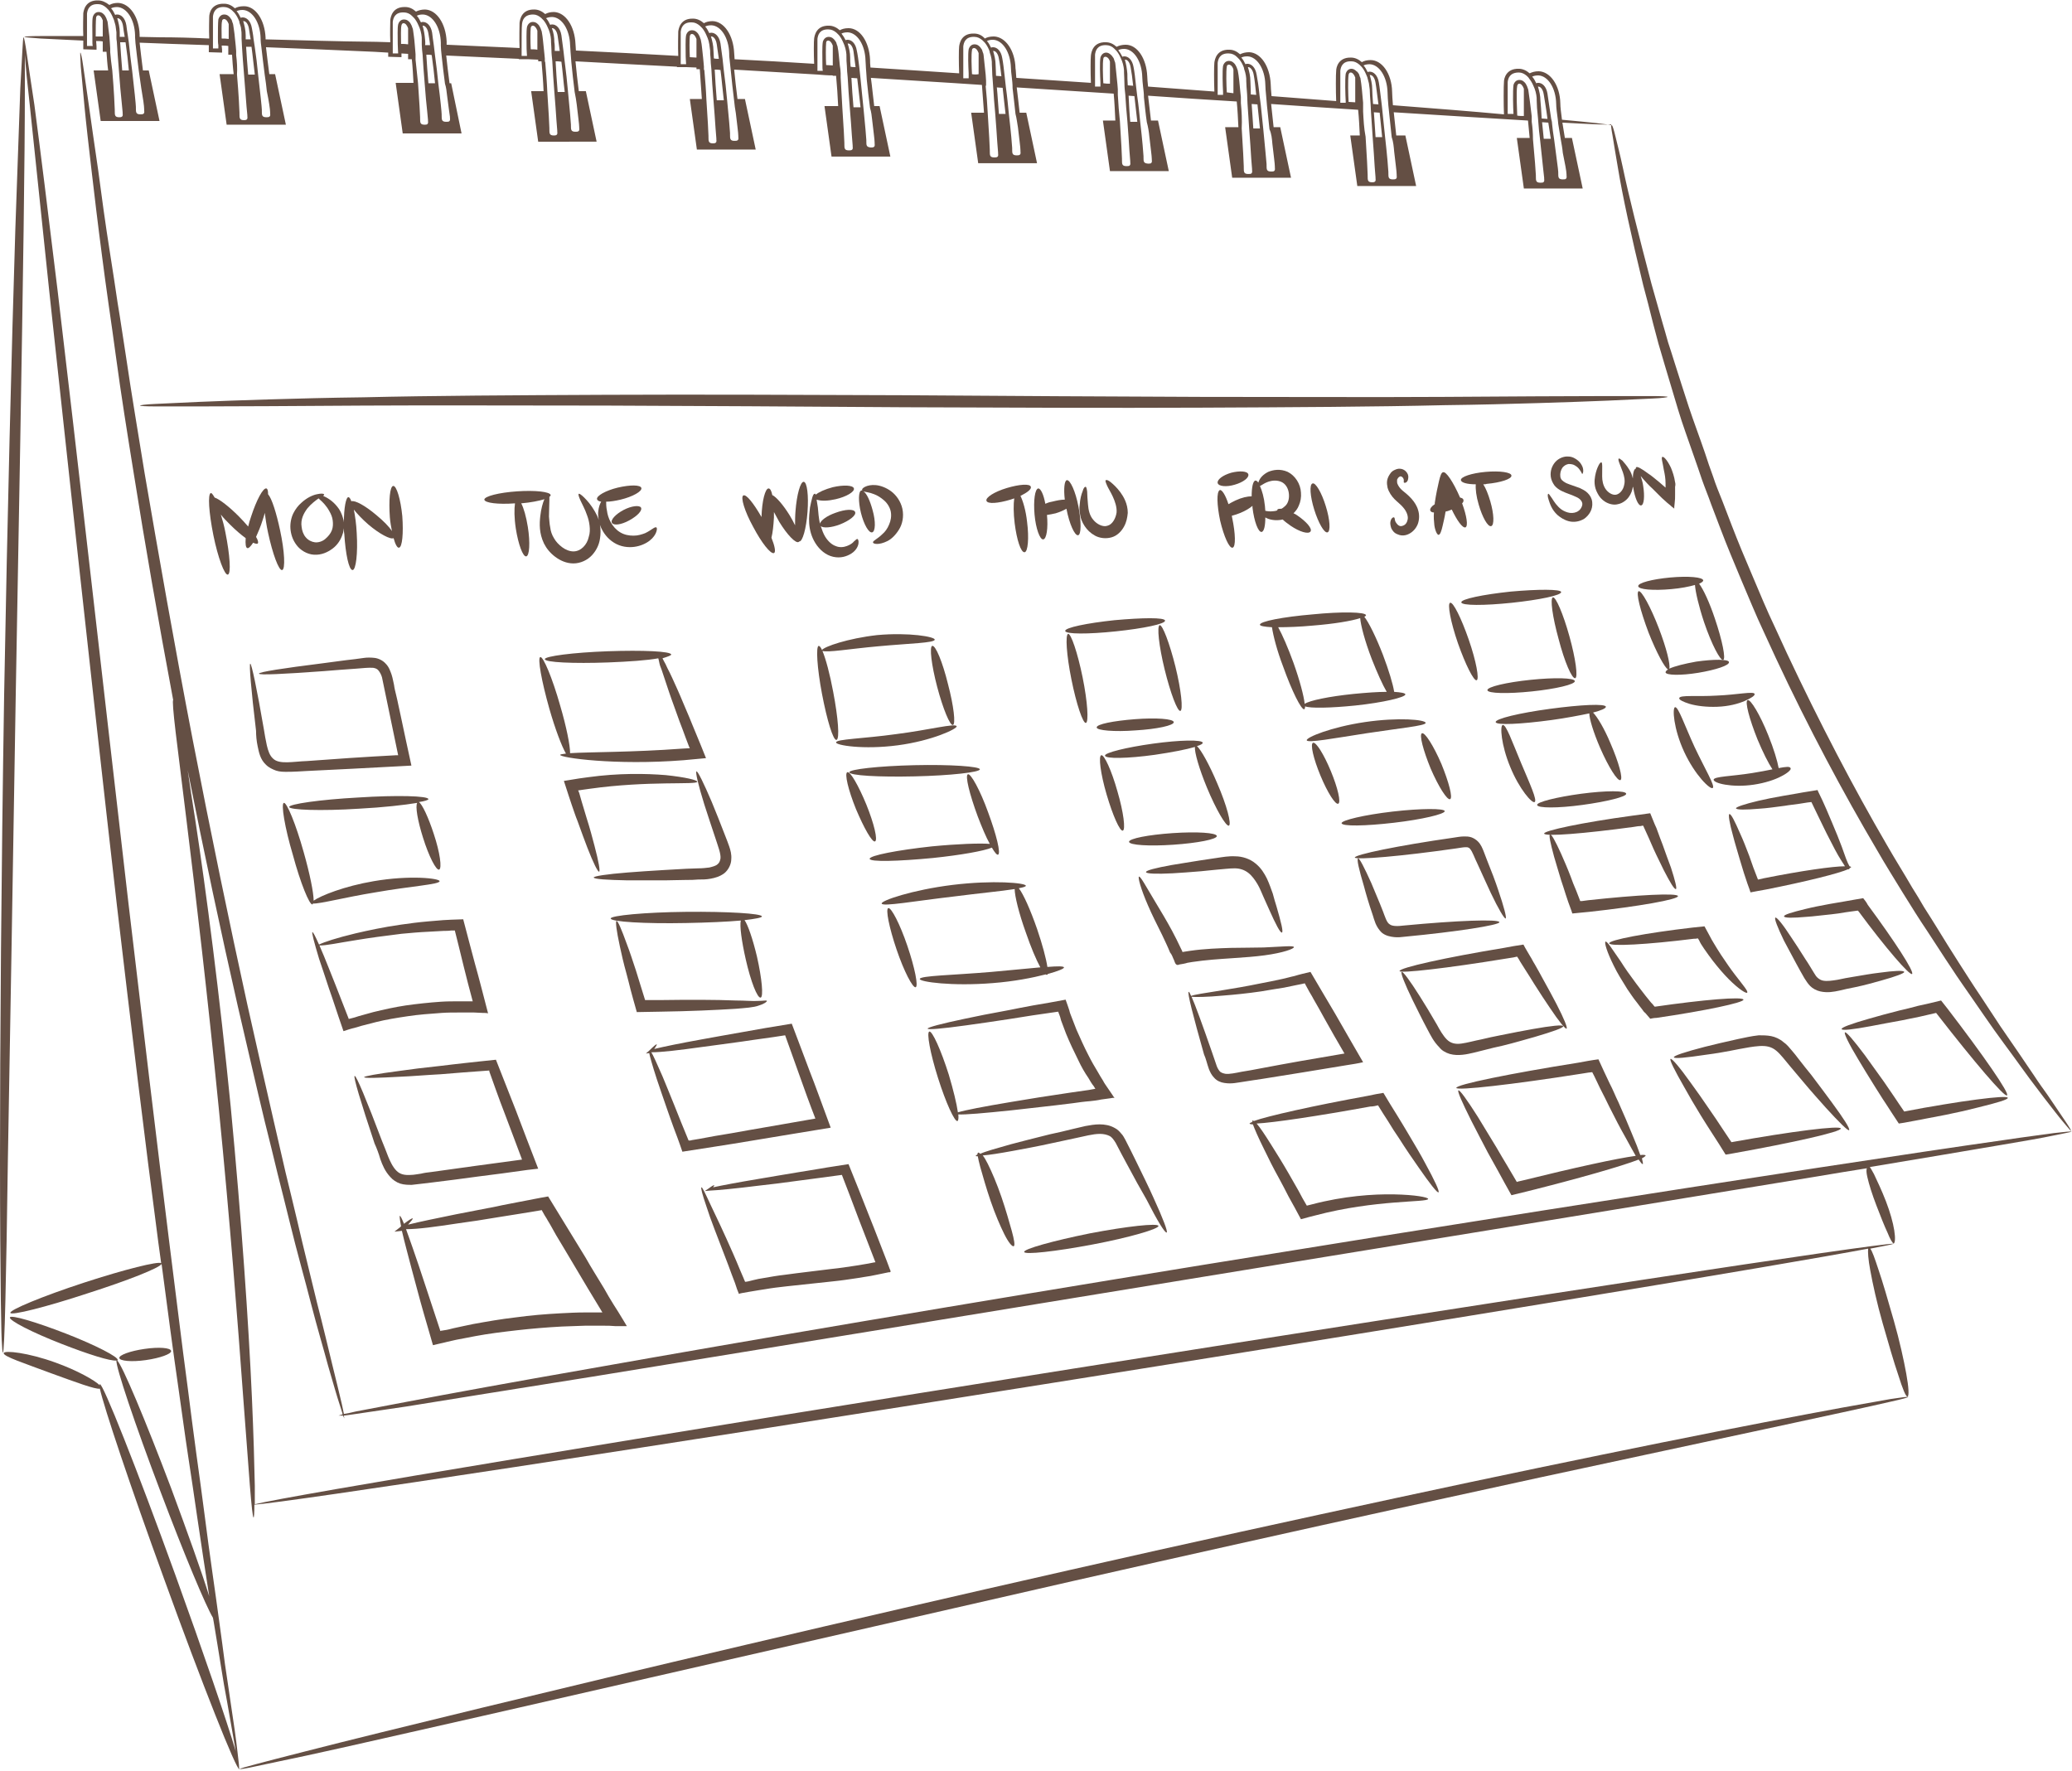 <?xml version="1.0" encoding="UTF-8" standalone="no"?><svg xmlns="http://www.w3.org/2000/svg" xmlns:xlink="http://www.w3.org/1999/xlink" fill="#644f44" height="427.4" preserveAspectRatio="xMidYMid meet" version="1" viewBox="0.0 -0.1 500.1 427.4" width="500.1" zoomAndPan="magnify"><g id="change1_1"><path d="M57.7,426.4c0-0.6-0.2-1.9-0.4-3.8c-0.3-2.8-0.9-6.9-1.7-12.2c-0.4-2.6-0.8-5.6-1.3-8.8c-0.4-3.2-0.9-6.7-1.4-10.4 c-1-7.5-2.3-16-3.5-25.5c-0.6-4.7-1.3-9.7-2-14.8c-0.7-5.2-1.4-10.5-2.1-16.1c-1.5-11.1-2.9-23-4.5-35.5c-3.1-25-6.4-52.5-9.8-81.4 c-6.7-57.8-12.6-110.1-17.1-147.9c-2.3-18.9-4.2-34.2-5.6-44.8C7.5,20,6.9,15.9,6.5,13.1c-0.4-2.8-0.7-4.2-0.8-4.2 c-0.1,0-0.2,1.1-0.3,3.2c-0.1,2.1-0.3,5.2-0.5,9.2c-0.3,8-0.7,19.7-1.2,34c-0.9,28.7-1.9,68.4-2.7,112.3C0.3,211.5,0,251.2,0,279.9 c0,14.4,0.1,26,0.2,34c0.1,4,0.1,7.1,0.2,9.3c0.1,2.1,0.2,3.2,0.3,3.2c0.1,0,0.2-1.1,0.3-3.2s0.2-5.2,0.3-9.3 c0.2-8,0.4-19.7,0.6-34c0.5-28.7,1.2-68.4,1.9-112.3c0.8-43.8,1.5-83.5,1.9-112.3C5.9,41,6,29.4,6,21.4c0-3.4,0-6.2,0-8.3 c0,0,0,0,0,0.1c0.2,2.8,0.6,6.9,1.2,12.2C8.3,36,9.9,51.3,11.9,70.3c4.1,37.9,9.7,90.3,16.3,148c3.4,28.9,6.7,56.4,10,81.4 c0.2,1.7,0.5,3.4,0.7,5.1c-0.7-0.5-8.8,1.5-18.6,4.7c-10.1,3.3-18,6.6-17.8,7.3c0.2,0.7,8.6-1.4,18.6-4.7C30.8,309,38.4,306,39,305 c1.4,10.6,2.7,20.6,4.1,30.2c0.8,5.5,1.5,10.9,2.3,16.1c0.8,5.1,1.5,10.1,2.2,14.8c1,6.9,2,13.3,2.9,19.1 c-1.8-5.8-5.2-15.3-9.2-26.1c-6.2-16.4-11.8-29.7-13-30.8c0.1,0,0.1-0.1,0.1-0.1c0.3-0.7-5.3-3.6-12.5-6.4 c-7.2-2.8-13.3-4.6-13.5-3.9c-0.3,0.7,5.3,3.6,12.5,6.4c6.4,2.5,11.8,4.2,13.2,4c-0.2,1.4,4.4,15.2,10.7,31.8 c5.7,15.1,10.9,27.5,12.6,30.3c0.1,0.4,0.1,0.7,0.2,1.1c0.6,3.7,1.2,7.2,1.7,10.4c0.5,3.2,1,6.1,1.5,8.7c0.9,5.2,1.6,9.2,2.1,12 c-2.2-7.4-7.8-23.8-14.6-42.6c-9.3-25.7-17.5-46.3-18.2-46c0,0-0.1,0.1,0,0.3c-1.2-1.2-5.4-3.6-10.7-5.5c-6.6-2.4-12.3-3-12.5-2.3 c-0.2,0.8,5.1,2.5,11.5,4.9c5.8,2.1,10.6,3.9,11.7,3.7c1,4.5,7.3,23.4,15.5,45.9c9.3,25.7,17.5,46.3,18.2,46c0,0,0,0,0,0s0,0,0,0 C57.7,426.9,57.7,426.7,57.7,426.4z"/><path d="M456.3,337.6c-2.7,0.5-6.7,1.2-11.8,2.1c-10.3,1.9-25.1,4.7-43.4,8.4c-18.3,3.7-40.1,8.2-64.2,13.4 c-24.1,5.2-50.7,11-78.4,17.3c-55.6,12.6-105.8,24.5-142.1,33.3c-18.1,4.4-32.8,8-42.9,10.6c-5.1,1.3-9,2.3-11.6,3 c-2.7,0.7-4,1.1-4,1.2c0,0.1,1.4-0.1,4.1-0.7s6.7-1.4,11.8-2.5c10.2-2.2,24.9-5.6,43.1-9.7c36.4-8.3,86.7-19.8,142.2-32.5 c27.8-6.3,54.3-12.2,78.4-17.5c24.1-5.3,45.8-10,64.1-13.9c18.3-3.9,33-7.1,43.2-9.3c5.1-1.1,9.1-2,11.7-2.6c2.7-0.6,4.1-1,4.1-1.1 C460.4,337,459,337.2,456.3,337.6z"/><path d="M35.2,328.2c3.5-0.5,6.2-1.5,6.1-2.2c-0.1-0.8-3-1-6.4-0.5c-3.5,0.5-6.2,1.5-6.1,2.2C28.9,328.4,31.7,328.7,35.2,328.2z"/><path d="M498.6,270.7c-1-1.5-2.5-3.7-4.4-6.5c-1-1.4-2.1-2.9-3.2-4.6c-1.2-1.7-2.4-3.6-3.8-5.6c-1.4-2-2.8-4.1-4.4-6.4 c-1.5-2.3-3.1-4.7-4.8-7.3c-1.7-2.5-3.4-5.2-5.2-8c-1.8-2.8-3.6-5.7-5.5-8.8c-0.9-1.5-1.9-3-2.9-4.6c-0.9-1.6-1.9-3.2-2.9-4.8 c-1.9-3.3-4-6.6-6-10.1c-8.1-13.9-16.3-29.6-24.2-46.4c-1-2.1-1.9-4.2-2.9-6.3c-1-2.1-1.9-4.1-2.8-6.2c-1.8-4.2-3.5-8.3-5.2-12.3 c-1.7-4.1-3.2-8.1-4.7-12c-0.8-2-1.6-3.9-2.2-5.8c-0.7-1.9-1.4-3.9-2-5.8c-1.3-3.8-2.7-7.5-3.9-11.1c-1.2-3.6-2.3-7.2-3.4-10.6 c-0.5-1.7-1.1-3.4-1.6-5c-0.5-1.7-0.9-3.3-1.4-4.9c-0.9-3.2-1.8-6.3-2.6-9.2c-3.1-11.8-5.5-21.3-6.9-28c-0.7-3.3-1.4-5.9-1.8-7.6 c-0.4-1.7-0.7-2.5-0.8-2.6c0,0,0,0,0,0c0,0,0,0,0,0c0-0.1-1.3-0.3-3.9-0.6c-2-0.2-4.7-0.5-8.2-0.8c-0.2-1.6-0.4-3-0.4-4 c-0.1-4.3-2.4-7.6-5.2-7.7c-0.9,0-1.6,0.2-2.2,0.5c-0.8-0.7-1.7-1.1-2.6-1.1c-3.1-0.1-3.6,2.4-3.6,3.1c-0.1,0.8-0.1,5.8,0,7.9 c-7.5-0.7-16.5-1.4-26.8-2.2c-0.1-1.4-0.2-2.5-0.2-3.3c-0.1-4.3-2.4-7.6-5.2-7.6c-0.9,0-1.6,0.2-2.1,0.5c-0.8-0.7-1.7-1.1-2.6-1.1 c-3.1-0.1-3.6,2.4-3.6,3.2c-0.1,0.7-0.1,5,0,7.3c-5-0.4-10.2-0.8-15.6-1.2c-0.1-1.2-0.2-2.2-0.2-2.9c-0.2-4.3-2.4-7.6-5.2-7.7 c-0.9,0-1.6,0.2-2.2,0.5c-0.8-0.7-1.6-1.1-2.6-1.1c-3.1-0.1-3.5,2.4-3.6,3.1c-0.1,0.7-0.1,4.6,0,7c-5.2-0.4-10.5-0.8-16-1.2 c-0.1-1-0.2-1.9-0.2-2.5c-0.2-4.3-2.4-7.6-5.2-7.6c-0.9,0-1.6,0.2-2.2,0.5c-0.8-0.7-1.6-1.1-2.6-1.1c-3.1-0.1-3.5,2.4-3.6,3.2 c-0.1,0.7-0.1,4.2,0,6.6c-5.9-0.4-11.9-0.8-18-1.2c-0.1-0.9-0.1-1.8-0.2-2.3c-0.1-4.3-2.4-7.6-5.2-7.7c-1,0-1.7,0.2-2.2,0.5 C237,8.4,236.1,8,235.1,8c-3.1-0.1-3.5,2.4-3.6,3.1c-0.1,0.7-0.1,4.1,0,6.5c-7-0.5-14.2-0.9-21.4-1.4c-0.1-0.8-0.1-1.4-0.1-1.9 c-0.2-4.3-2.4-7.6-5.2-7.6c-0.9,0-1.6,0.2-2.1,0.5c-0.8-0.7-1.7-1.1-2.6-1.1c-3.1-0.1-3.5,2.4-3.6,3.1c-0.1,0.6-0.1,3.8,0,6.1 c-6.5-0.4-12.9-0.8-19.2-1.1c0-0.6-0.1-1.1-0.1-1.5c-0.2-4.3-2.4-7.6-5.2-7.7c-0.9,0-1.6,0.2-2.1,0.5c-0.8-0.7-1.7-1.1-2.6-1.1 c-3.1-0.1-3.5,2.4-3.6,3.1c0,0.6-0.1,3.6,0,5.9c-8.4-0.5-16.7-0.9-24.7-1.3c0-0.6-0.1-1.2-0.1-1.6c-0.2-4.3-2.4-7.6-5.2-7.7 c-0.9,0-1.6,0.2-2.1,0.5c-0.8-0.7-1.7-1.1-2.6-1.1c-3.1-0.1-3.5,2.4-3.6,3.2c0,0.6-0.1,3.7,0,6.1c-0.7,0-1.3-0.1-2-0.1 c-5.3-0.2-10.5-0.5-15.6-0.7c0-0.3,0-0.6,0-0.8c-0.2-4.3-2.4-7.6-5.2-7.7c-0.9,0-1.6,0.2-2.2,0.5c-0.8-0.7-1.6-1.1-2.6-1.1 c-3.1-0.1-3.5,2.4-3.6,3.1c0,0.6-0.1,3.2,0,5.4c-1.1,0-2.2-0.1-3.3-0.1C81,9.9,72.2,9.6,64.1,9.4c0-0.1,0-0.3,0-0.4 c-0.2-4.3-2.4-7.6-5.2-7.6c-1,0-1.7,0.2-2.2,0.5c-0.8-0.7-1.6-1.1-2.6-1.1c-3.2-0.1-3.6,2.4-3.6,3.2c0,0.5-0.1,3,0,5.2 C46.2,9,42.3,8.9,38.6,8.9c-1.7,0-3.3-0.1-4.9-0.1c0-0.2,0-0.4,0-0.5c-0.1-4.3-2.4-7.6-5.2-7.7c-0.9,0-1.6,0.2-2.1,0.5 C25.5,0.4,24.6,0,23.7,0c-3.1-0.1-3.5,2.4-3.6,3.1c0,0.6-0.1,3.3,0,5.5c-4.5,0-7.9,0-10.3,0c-2.6,0-3.9,0.1-3.9,0.2 c0,0.1,1.3,0.2,3.9,0.4c2.4,0.1,5.9,0.3,10.3,0.5c0,0.7,0,1.3,0,1.7l0,0.4l3.2,0.1l0-0.5c0,0,0-0.7-0.1-1.6c0.5,0,1.1,0,1.6,0.1 c0,0.9,0,1.6,0,2.1l0,0.4l0.9,0c0.1,1.5,0.2,3,0.4,4.5h-3.5l1.7,12.2h4.1c0.1,0,0.1,0,0.2,0h0.1c0.1,0,0.2,0,0.3,0h9.5l-2.6-12.2 h-1.4c-0.3-2.4-0.6-4.8-0.8-6.7c5,0.2,10.5,0.4,16.7,0.6c0,0.5,0,1,0,1.3l0,0.4l3.2,0.1l0-0.5c0,0,0-0.5-0.1-1.2 c0.5,0,1.1,0,1.6,0.1c0,0.7,0,1.3,0,1.7l0,0.4l0.9,0c0.1,1.5,0.2,3.1,0.4,4.7h-3.4l1.7,12.2H69l-2.6-12.2H65 c-0.3-2.3-0.6-4.7-0.8-6.5c8.1,0.3,16.8,0.7,26.1,1.1c1.1,0.1,2.3,0.1,3.4,0.2c0,0.2,0,0.4,0,0.6l0,0.4l3.2,0.1l0-0.5 c0,0,0-0.2,0-0.4c0.5,0,1,0.1,1.6,0.1c0,0.4,0,0.7,0,0.9l0,0.4l0.9,0c0.2,1.9,0.3,3.9,0.4,5.7h-4.3l1.7,12.2h14.2L108.9,20h-0.4 c-0.3-2.3-0.6-4.7-0.8-6.7c5,0.2,10.1,0.5,15.3,0.7c0.7,0,1.4,0.1,2.2,0.1v0.1l2.4,0c0.8,0,1.5,0.1,2.3,0.1l0,0.4l0.8,0 c0.2,2.3,0.4,4.8,0.5,7.2h-3l1.7,12.2H144l-2.6-12.2h-1.7c-0.3-2.4-0.6-5-0.8-7.2c7.9,0.4,16.1,0.9,24.5,1.3v0.1l2.2,0 c0.8,0,1.7,0.1,2.5,0.1l0,0.4l0.8,0c0.2,2.3,0.3,4.8,0.5,7.2h-2.9l1.7,12.2h14.2l-2.6-12.2h-1.8c-0.3-2.4-0.6-4.9-0.8-7.1 c6.6,0.4,13.3,0.8,20.2,1.2c1.2,0.1,2.4,0.2,3.6,0.2v0.1l0.8,0c0.2,2.3,0.4,4.9,0.5,7.3h-3.3l1.7,12.2h14.2l-2.6-12.2H211 c-0.3-2.3-0.5-4.7-0.8-6.8c9.1,0.6,18.1,1.1,26.8,1.7c0.2,2.2,0.3,4.5,0.5,6.7h-3.1l1.7,12.2h14.2l-2.6-12.2h-1.6 c-0.2-2.1-0.5-4.2-0.7-6.1c8,0.5,15.8,1,23.4,1.5c0.2,2.1,0.3,4.4,0.4,6.5h-3l1.7,12.2h14.2l-2.6-12.2h-1.7c-0.2-2-0.5-4.1-0.7-6 c7.4,0.5,14.5,1,21.4,1.4c0.2,2,0.3,4.1,0.4,6.2h-3.2l1.7,12.2h14.2l-2.6-12.2h-1.6c-0.2-1.9-0.4-3.9-0.6-5.6 c7.4,0.5,14.4,1,21,1.4c0.2,2,0.3,4.1,0.4,6.2h-2.3l1.7,12.2h14.2l-2.6-12.2H337c-0.2-1.9-0.4-3.9-0.6-5.6 c12.9,0.8,23.9,1.5,32.4,2c0.1,1.4,0.3,2.8,0.4,4.2h-3.1l1.7,12.2H382l-2.6-12.2h-1.7c-0.2-1.2-0.4-2.5-0.6-3.7 c3.3,0.2,6,0.3,8,0.4c2.3,0.1,3.6,0.1,3.8,0h0c-0.1,0.2,0,1.1,0.3,2.7c0.3,1.8,0.7,4.4,1.3,7.8c1.1,6.7,3.2,16.4,6.1,28.3 c0.8,3,1.6,6,2.4,9.3c0.4,1.6,0.9,3.3,1.3,4.9c0.5,1.7,1,3.4,1.5,5.1c1,3.4,2.1,7,3.2,10.7c1.1,3.7,2.5,7.4,3.8,11.2 c0.7,1.9,1.3,3.8,2,5.8c0.7,2,1.5,3.9,2.2,5.9c1.5,3.9,3,8,4.7,12.1c1.7,4.1,3.4,8.2,5.2,12.4c0.9,2.1,1.8,4.2,2.8,6.3 c1,2.1,1.9,4.2,2.9,6.3c7.9,16.9,16.3,32.6,24.5,46.5c2,3.5,4.1,6.8,6.1,10.1c1,1.6,2,3.2,3,4.8c1,1.6,2,3.1,3,4.6 c2,3,3.8,5.9,5.7,8.7c1.8,2.8,3.7,5.4,5.4,7.9c1.7,2.5,3.4,4.9,5,7.2c1.6,2.2,3.1,4.3,4.6,6.3c1.4,2,2.8,3.8,4,5.5 c1.3,1.7,2.4,3.2,3.4,4.5c2.1,2.7,3.7,4.8,4.9,6.2c1,1.2,1.6,1.9,1.8,2c-0.3,0-1.7,0.1-4.2,0.4c-2.8,0.4-6.9,0.9-12.2,1.7 c-10.6,1.5-26,3.8-45,6.7c-37.9,5.8-90.3,14-148.1,23.4c-57.8,9.4-110.1,18.3-147.8,25c-18.9,3.3-34.2,6.1-44.7,8.1 c-5.3,1-9.4,1.8-12.1,2.3c-1.2,0.3-2.2,0.5-2.9,0.6c-0.1-0.6-0.3-1.4-0.5-2.4c-0.5-2.2-1.3-5.4-2.3-9.5c-1-4.1-2.2-9.2-3.7-15 c-1.4-5.9-3.1-12.5-4.8-19.9c-0.9-3.7-1.8-7.6-2.8-11.6c-0.9-4-1.9-8.2-2.9-12.6c-2-8.7-4.1-18-6.3-27.8 c-4.3-19.6-8.8-41.3-13.2-64c-4.4-22.8-8.2-44.5-11.6-64.3c-1.6-9.9-3.2-19.3-4.5-28.2c-0.7-4.4-1.3-8.7-2-12.8 c-0.6-4.1-1.2-8-1.8-11.8c-1.2-7.5-2.1-14.3-2.9-20.3c-0.9-6-1.6-11.1-2.2-15.3c-0.6-4.2-1.1-7.5-1.4-9.7s-0.6-3.4-0.7-3.4 s0,1.2,0.1,3.4c0.2,2.2,0.5,5.5,0.9,9.7c0.4,4.2,1,9.4,1.7,15.4c0.7,6,1.5,12.8,2.5,20.4c0.5,3.8,1,7.7,1.6,11.8 c0.6,4.1,1.2,8.4,1.8,12.8c1.2,8.9,2.7,18.3,4.3,28.2c2.7,17,5.9,35.4,9.5,54.6c0,0,0,0,0,0c-0.2,0,0,2.8,0.6,7.8 c0.6,5,1.5,12.2,2.6,21.1c2.2,17.8,5.1,42.4,7.8,69.6c2.7,27.2,4.6,51.9,5.9,69.8c0.7,8.9,1.2,16.2,1.6,21.2c0.4,5,0.7,7.8,0.9,7.8 c0.1,0,0.2-1.1,0.2-3.1c8.3-0.6,93.7-13.6,197.7-30.2c92.4-14.7,170-27.5,191.8-31.6c-0.1,0.7,0,2.6,0.5,5.2 c0.6,3.3,1.6,7.9,3,12.8c1.4,4.9,2.7,9.4,3.8,12.6c1,3.2,1.8,5.2,2.2,5.1c0.4-0.1,0.3-2.2-0.3-5.5c-0.6-3.3-1.6-7.9-3-12.8 c-1.4-4.9-2.7-9.4-3.8-12.6c-0.8-2.4-1.4-4.2-1.9-4.8c3.7-0.7,5.7-1.1,5.6-1.2c0,0,0,0,0,0c0.4-0.1,0.5-1.3,0.2-3.2 c-0.3-1.9-1-4.4-2-7c-1-2.6-2.1-4.9-2.9-6.6c-0.4-0.7-0.7-1.3-1-1.7c13.1-2.2,24-4,32.1-5.4c5.3-0.9,9.4-1.6,12.2-2.2 s4.2-0.8,4.2-0.9C500.1,273,499.6,272.2,498.6,270.7z M26.6,12.5c0-0.1,0-0.3,0-0.4c0-0.2,0-0.3,0-0.5c0-0.5-0.1-1.1-0.1-1.6 c0-0.4-0.1-0.9-0.1-1.3c-0.2-1.4-0.3-2.6-0.4-3.3c0-0.2-0.1-0.5-0.2-0.7c-0.1-0.4-0.3-0.7-0.4-0.9c-0.1-0.2-0.2-0.3-0.4-0.5 c-0.4-0.4-0.8-0.5-1.2-0.5h0c-0.7,0-1.2,0.5-1.4,1.2c-0.2,0.9-0.1,3-0.1,4.7c0,0.4,0,0.8,0,1.1c0,0.5,0,0.9,0.1,1.2l-1.4,0 c0-0.3,0-0.8,0-1.2c0-0.3,0-0.7,0-1.1c0-2.2,0-4.9,0-5.5c0.1-0.9,0.5-2.4,2.7-2.3c0.7,0,1.3,0.3,1.9,0.8c0.1,0.1,0.2,0.2,0.3,0.3 c0.1,0.1,0.2,0.2,0.3,0.3c0.4,0.5,0.7,1,1,1.7c0.1,0.2,0.2,0.5,0.3,0.7c0.1,0.5,0.3,0.9,0.4,1.5c0.1,0.5,0.1,1,0.2,1.5 c0,0.3,0,0.6,0,1c0,0.4,0,0.8,0.1,1.3c0.1,1.9,0.3,4.4,0.5,6.9c0.2,3,0.5,6.1,0.7,8c0.1,1.2,0.2,2,0.2,2.1c0,0,0,0.1,0,0.2 c0,0.2,0.1,0.6-0.1,0.8c-0.2,0.2-0.5,0.2-0.7,0.2c-1.1,0-1.1-0.5-1.1-1.5v-0.3c0-0.5-0.2-4.8-0.6-9.5 C26.9,15.4,26.7,13.9,26.6,12.5z M28.9,7.7c0-1.2-0.3-2.4-0.6-3.4c0,0,0.1,0,0.1,0c0.5,0,1.1,0.6,1.3,1.9c0.1,0.7,0.2,1.6,0.4,2.6 c-0.4,0-0.8,0-1.2,0C28.9,8.3,28.9,8,28.9,7.7z M34.8,26.3c0,0,0,0.1,0,0.2c0,0.2,0.1,0.6-0.1,0.8c-0.2,0.2-0.5,0.2-0.8,0.2 c-1.1,0-1.1-0.5-1.1-1.5v-0.3c0-0.5-0.4-4.4-0.9-8.7c-0.3-2.3-0.6-4.7-0.8-6.8c-0.1-0.5-0.1-0.9-0.2-1.4c-0.2-1.1-0.3-2.1-0.4-2.8 c-0.3-1.8-1.3-2.6-2.2-2.6c-0.2,0-0.3,0-0.5,0.1c-0.3-0.6-0.6-1.2-1-1.6c0.4-0.2,0.9-0.3,1.5-0.3c2.3,0.1,4.2,3,4.3,6.8 c0,0.2,0,0.3,0,0.5c0,0.4,0.1,0.9,0.1,1.4c0.2,1.9,0.5,4.3,0.8,6.7c0.2,1.4,0.4,2.9,0.6,4.2C34.5,23.5,34.8,25.5,34.8,26.3z M23.1,8.7C23.1,7,23.1,5,23.2,4.1c0.1-0.3,0.2-0.5,0.5-0.5c0.4,0,0.8,0.4,1.1,1.2c0,1,0,2.5,0,3.9H23.1z M29.5,16.9 c-0.2-2.5-0.4-5-0.5-6.8c0.4,0,0.8,0,1.3,0c0.3,2.1,0.6,4.5,0.8,6.8H29.5z M57,13.2c0-0.2,0-0.3,0-0.5c0-0.1,0-0.3,0-0.5 c0-0.4-0.1-0.8-0.1-1.2c-0.1-0.7-0.1-1.3-0.2-1.9c-0.1-1.3-0.3-2.3-0.4-3.1c0-0.2-0.1-0.5-0.2-0.7c-0.1-0.4-0.2-0.7-0.4-0.9 c-0.1-0.2-0.2-0.3-0.4-0.5c-0.4-0.4-0.8-0.5-1.2-0.5c-0.7,0-1.2,0.5-1.4,1.2c-0.1,0.9-0.1,2.7-0.1,4.4c0,0.7,0,1.3,0.1,1.8 c0,0.3,0,0.6,0,0.8l-1.3,0c0-0.2,0-0.5,0-0.8c0-0.5,0-1.2,0-1.8c0-2.2,0-4.6,0-5.1c0.1-0.9,0.5-2.4,2.7-2.3c0.7,0,1.3,0.3,1.9,0.8 c0.1,0.1,0.2,0.2,0.3,0.3c0.1,0.1,0.2,0.2,0.3,0.3c0.4,0.5,0.7,1,1,1.7c0.1,0.2,0.2,0.4,0.2,0.7C58,6,58.2,6.5,58.2,7 c0.1,0.5,0.1,0.9,0.1,1.4c0,0.2,0,0.5,0,0.8c0,0.5,0.1,1.2,0.1,1.9c0.1,1.9,0.3,4.3,0.5,6.8c0.2,3,0.5,5.9,0.6,7.7 c0.1,1.2,0.2,2,0.2,2.1c0,0,0,0.1,0,0.2c0,0.2,0.1,0.6-0.1,0.8c-0.2,0.2-0.5,0.2-0.7,0.2c-1.1,0-1.1-0.5-1.1-1.5v-0.3 c0-0.5-0.2-4.6-0.6-9.2C57.3,16.4,57.2,14.8,57,13.2z M59.3,8.4c0-1.2-0.3-2.4-0.6-3.4c0,0,0.1,0,0.1,0c0.5,0,1.1,0.6,1.3,1.9 c0.1,0.6,0.2,1.5,0.4,2.5c-0.4,0-0.8,0-1.2,0C59.3,9,59.3,8.7,59.3,8.4z M65.2,27c0,0,0,0.1,0,0.2c0,0.2,0.1,0.6-0.1,0.8 c-0.2,0.2-0.5,0.2-0.8,0.2c-1.1,0-1.1-0.5-1.1-1.5l0-0.3c0-0.5-0.4-4.2-0.9-8.5c-0.2-2.2-0.5-4.6-0.8-6.6c-0.1-0.7-0.2-1.3-0.3-2 c-0.1-1.1-0.3-2-0.4-2.6c-0.3-1.8-1.3-2.6-2.2-2.6c-0.2,0-0.3,0-0.5,0.1c-0.3-0.6-0.6-1.2-1-1.6c0.4-0.2,0.8-0.3,1.5-0.3 c2.3,0.1,4.2,3,4.3,6.8c0,0.1,0,0.2,0,0.3c0,0.5,0.1,1.2,0.2,2c0.2,1.9,0.5,4.2,0.8,6.6c0.2,1.4,0.4,2.7,0.5,3.9 C64.9,24.3,65.2,26.3,65.2,27z M53.5,9.2c0-1.6-0.1-3.5,0.1-4.2c0-0.3,0.2-0.5,0.5-0.5c0.4,0,0.8,0.4,1.1,1.2c0,0.9,0,2.3,0,3.6 C54.6,9.2,54.1,9.2,53.5,9.2z M59.9,17.9c-0.2-2.4-0.4-4.8-0.5-6.7c0.4,0,0.9,0,1.3,0c0.3,2.1,0.5,4.4,0.8,6.7H59.9z M107.9,22.9 c0.3,2.4,0.6,4.5,0.7,5.2c0,0,0,0.1,0,0.2c0,0.2,0.1,0.6-0.1,0.8c-0.1,0.2-0.5,0.2-0.8,0.2c-1.1,0-1.1-0.5-1.1-1.5v-0.3 c0-0.4-0.3-3.6-0.8-7.4c-0.2-2.2-0.5-4.6-0.8-6.8c-0.1-0.9-0.2-1.7-0.3-2.5c-0.2-1.2-0.3-2.3-0.4-3C104,6,103,5.2,102.1,5.2 c-0.2,0-0.3,0-0.5,0.1c-0.3-0.6-0.6-1.2-1-1.6c0.4-0.2,0.8-0.3,1.5-0.3c2.3,0.1,4.2,3,4.3,6.8c0,0.2,0,0.5,0,0.7 c0,0.7,0.1,1.5,0.2,2.5c0.2,2,0.5,4.4,0.8,6.7C107.7,21,107.8,22,107.9,22.9z M100.3,14.3c0-0.2,0-0.3,0-0.5c0-0.1,0-0.3,0-0.4 c0-0.1,0-0.3,0-0.4c-0.1-0.8-0.1-1.7-0.2-2.4c-0.1-1.4-0.3-2.6-0.4-3.4c0-0.2-0.1-0.5-0.2-0.7c0,0,0,0,0,0 c-0.1-0.4-0.3-0.7-0.4-0.9c-0.1-0.2-0.2-0.3-0.4-0.5c-0.4-0.4-0.8-0.5-1.2-0.5c0,0,0,0,0,0c-0.7,0-1.2,0.5-1.4,1.2 c-0.2,0.9-0.1,2.9-0.1,4.7c0,1,0.1,1.8,0.1,2.3v0l-1.3,0v0c0-0.6,0-1.4,0-2.3c0-2.2,0-4.8,0-5.3c0.1-0.9,0.5-2.4,2.7-2.3 c0.7,0,1.4,0.3,1.9,0.8c0.1,0.1,0.2,0.2,0.3,0.3c0.1,0.1,0.2,0.2,0.3,0.3c0.4,0.5,0.7,1,1,1.7c0.1,0.2,0.2,0.5,0.3,0.7 c0.2,0.5,0.3,1,0.4,1.5c0.1,0.5,0.1,0.9,0.1,1.4c0,0.3,0,0.7,0,1.1c0,0.7,0.1,1.5,0.2,2.4c0.1,2,0.3,4.5,0.5,6.9 c0.2,2.6,0.4,5.1,0.6,6.7c0.1,1.2,0.2,2,0.2,2.1c0,0,0,0.1,0,0.2c0,0.2,0.1,0.6-0.1,0.8c-0.1,0.2-0.5,0.2-0.7,0.2 c-1.1,0-1.1-0.5-1.1-1.5v-0.3c0-0.4-0.2-4-0.5-8.2C100.7,18.1,100.5,16.2,100.3,14.3z M102.6,9.5c-0.1-1.2-0.3-2.4-0.6-3.4 c0,0,0.1,0,0.1,0c0.5,0,1.1,0.6,1.3,1.9c0.1,0.7,0.3,1.7,0.4,2.8c-0.4,0-0.8,0-1.2,0C102.7,10.2,102.6,9.8,102.6,9.5z M96.8,10.5 c0-1.7-0.1-3.7,0.1-4.5c0.1-0.3,0.2-0.5,0.5-0.5h0c0.4,0,0.8,0.4,1.1,1.2c0,1,0,2.5,0,3.9C97.9,10.5,97.4,10.5,96.8,10.5z M103.4,20c-0.2-2.4-0.4-4.9-0.5-6.9c0.5,0,0.9,0,1.3,0.1c0.3,2.2,0.6,4.6,0.8,6.8H103.4z M139.2,25.1c0.3,2.7,0.6,4.8,0.6,5.5 c0,0,0,0.1,0,0.1c0,0.2,0.1,0.6-0.1,0.8c-0.2,0.2-0.5,0.2-0.8,0.2c-1.1,0-1.1-0.5-1.1-1.5V30c0-0.4-0.3-3.8-0.7-7.9 c-0.2-2.4-0.5-5-0.8-7.3c-0.1-0.9-0.2-1.8-0.3-2.6c-0.2-1.6-0.4-2.9-0.5-3.8c-0.3-1.8-1.3-2.6-2.2-2.6c-0.2,0-0.3,0-0.5,0.1 c-0.3-0.6-0.6-1.2-1-1.6c0.4-0.2,0.9-0.3,1.5-0.3c2.3,0.1,4.2,3,4.3,6.8c0,0.4,0.1,0.9,0.1,1.5c0.1,0.8,0.1,1.7,0.2,2.6 c0.2,2.2,0.5,4.8,0.8,7.2C138.9,23.1,139.1,24.2,139.2,25.1z M131.5,14.5C131.5,14.5,131.5,14.5,131.5,14.5c0-0.2,0-0.4,0-0.5 c-0.1-0.7-0.1-1.4-0.2-2c-0.2-1.8-0.3-3.2-0.5-4.2c0-0.2-0.1-0.5-0.2-0.7c-0.1-0.4-0.3-0.7-0.4-0.9c-0.1-0.2-0.2-0.3-0.4-0.5 c-0.4-0.4-0.8-0.5-1.2-0.5c0,0,0,0,0,0c-0.7,0-1.2,0.5-1.4,1.2c-0.2,1-0.1,3.5-0.1,5.3c0,0.7,0.1,1.3,0.1,1.7l-1.3,0 c0-0.5,0-1,0-1.7c0-2.3,0-5.4,0.1-6c0.1-0.9,0.5-2.3,2.7-2.3c0.7,0,1.3,0.3,1.9,0.8c0.1,0.1,0.2,0.2,0.3,0.3 c0.1,0.1,0.2,0.2,0.3,0.3c0.4,0.5,0.7,1,1,1.7c0.1,0.2,0.2,0.5,0.3,0.7v0c0.2,0.5,0.3,1,0.4,1.5c0.1,0.5,0.1,0.9,0.1,1.4 c0,0.5,0.1,1.1,0.1,1.9c0,0.8,0.1,1.6,0.2,2.6c0.1,2.2,0.3,4.9,0.5,7.5c0.2,2.6,0.4,5,0.5,6.8c0.1,1.5,0.2,2.5,0.2,2.5 c0,0,0,0.1,0,0.2c0,0.2,0.1,0.6-0.1,0.8c-0.2,0.2-0.5,0.2-0.7,0.2c-1.1,0-1.1-0.5-1.1-1.5v-0.3c0-0.5-0.2-4.3-0.5-8.7 c-0.1-2.4-0.3-4.9-0.5-7.2C131.5,14.8,131.5,14.6,131.5,14.5z M133.8,10.1c0-1.2-0.2-2.4-0.6-3.4c0,0,0.1,0,0.1,0 c0.5,0,1.1,0.6,1.3,1.9c0.1,0.8,0.3,2.1,0.5,3.6c-0.4,0-0.8,0-1.2,0C133.9,11.2,133.9,10.6,133.8,10.1z M128.1,11.8 c-0.1-1.8-0.1-4.3,0-5.2c0.1-0.3,0.2-0.5,0.5-0.5h0c0.4,0,0.8,0.4,1.1,1.2c0,1.2,0,3,0,4.6C129.2,11.8,128.6,11.8,128.1,11.8z M134.6,22.1c-0.2-2.5-0.4-5.2-0.5-7.4c0.5,0,0.9,0,1.4,0.1c0.3,2.3,0.5,5,0.8,7.3H134.6z M177.6,27.2c0.3,2.7,0.6,4.8,0.6,5.5 c0,0,0,0.1,0,0.2c0,0.2,0.1,0.6-0.1,0.8c-0.2,0.2-0.5,0.2-0.8,0.2c-1.1,0-1.1-0.5-1.1-1.5V32c0-0.4-0.3-3.8-0.7-7.9 c-0.2-2.4-0.5-4.9-0.8-7.2c-0.1-1-0.2-1.9-0.3-2.8c-0.2-1.6-0.4-2.9-0.5-3.7c-0.3-1.8-1.3-2.6-2.2-2.6c-0.2,0-0.3,0-0.5,0.1 c-0.3-0.6-0.6-1.2-1-1.6c0.4-0.2,0.9-0.3,1.5-0.3c2.3,0.1,4.2,3,4.3,6.8c0,0.4,0,0.9,0.1,1.5c0.1,0.8,0.2,1.7,0.3,2.8 c0.2,2.2,0.5,4.7,0.8,7.2C177.3,25.2,177.4,26.2,177.6,27.2z M169.9,16.6c0,0,0-0.1,0-0.1c0-0.2,0-0.3,0-0.5 c-0.1-0.8-0.1-1.5-0.2-2.2c-0.2-1.7-0.3-3.2-0.5-4c0-0.2-0.1-0.5-0.2-0.7c-0.1-0.4-0.3-0.7-0.4-0.9c-0.1-0.2-0.2-0.3-0.4-0.5 c-0.4-0.4-0.8-0.5-1.2-0.5h0c-0.7,0-1.2,0.5-1.4,1.2c-0.2,1-0.1,3.4-0.1,5.2c0,0.7,0.1,1.4,0.1,1.8l-1.3,0c0-0.5,0-1.1,0-1.9 c0-2.3,0-5.3,0-5.9c0.1-0.9,0.5-2.4,2.7-2.3c0.7,0,1.3,0.3,1.9,0.8c0.1,0.1,0.2,0.2,0.3,0.3c0.1,0.1,0.2,0.2,0.3,0.3 c0.4,0.5,0.7,1,1,1.7c0.1,0.2,0.2,0.5,0.3,0.7c0.2,0.5,0.3,0.9,0.4,1.5c0.1,0.5,0.1,1,0.2,1.5c0,0.5,0,1.1,0.1,1.8 c0,0.8,0.1,1.7,0.2,2.7c0.1,2.2,0.3,4.9,0.5,7.4c0.2,2.6,0.4,5,0.5,6.8c0.1,1.5,0.2,2.5,0.2,2.5c0,0,0,0.1,0,0.2 c0,0.2,0.1,0.6-0.1,0.8c-0.2,0.2-0.5,0.2-0.7,0.2c-1.1,0-1.1-0.5-1.1-1.5v-0.3c0-0.5-0.2-4.3-0.5-8.7c-0.1-2.4-0.3-4.9-0.5-7.2 C169.9,16.8,169.9,16.7,169.9,16.6z M172.2,12.1c0-1.2-0.3-2.4-0.6-3.4c0,0,0.1,0,0.1,0c0.5,0,1.1,0.6,1.3,1.9 c0.1,0.8,0.3,2,0.5,3.5c-0.4,0-0.8,0-1.2-0.1C172.3,13.2,172.2,12.6,172.2,12.1z M166.5,13.7c-0.1-1.8-0.1-4.2,0-5.1 c0.1-0.3,0.2-0.5,0.5-0.5c0.4,0,0.8,0.4,1.1,1.2c0,1.1,0,2.9,0,4.5C167.6,13.8,167,13.7,166.5,13.7z M173,24.1 c-0.2-2.5-0.4-5.2-0.5-7.4c0.5,0,0.9,0,1.4,0.1c0.3,2.3,0.5,4.9,0.8,7.3H173z M210.5,28.8c0.3,2.7,0.6,4.8,0.6,5.5c0,0,0,0.1,0,0.2 c0,0.2,0.1,0.6-0.1,0.8c-0.2,0.2-0.5,0.2-0.8,0.2c-1.1-0.1-1.1-0.5-1.1-1.5l0-0.3c0-0.3-0.3-3.8-0.7-7.8c-0.2-2.2-0.5-4.7-0.7-7 c-0.1-1-0.2-1.9-0.3-2.8c-0.2-1.7-0.4-3.1-0.6-4c-0.3-1.8-1.3-2.6-2.2-2.6c-0.2,0-0.3,0-0.5,0.1c-0.3-0.6-0.6-1.1-1-1.6 c0.4-0.2,0.9-0.3,1.5-0.3c2.3,0.1,4.2,3,4.3,6.8c0,0.5,0.1,1.1,0.1,1.8c0.1,0.8,0.1,1.8,0.2,2.8c0.2,2.1,0.5,4.6,0.8,6.9 C210.3,26.9,210.4,27.9,210.5,28.8z M202.9,18.6c0-0.2,0-0.3,0-0.5c0-0.2,0-0.3,0-0.5c0-0.6-0.1-1.3-0.2-1.9 c-0.2-1.9-0.3-3.4-0.5-4.3c0-0.2-0.1-0.5-0.2-0.7c-0.1-0.4-0.2-0.7-0.4-0.9c-0.1-0.2-0.2-0.3-0.4-0.5c-0.4-0.4-0.8-0.5-1.2-0.5 c-0.7,0-1.2,0.5-1.4,1.2c-0.2,1.1-0.1,3.6-0.1,5.5c0,0.6,0,1.2,0.1,1.5l-1.3,0c0-0.4,0-1,0-1.6c0-2.3,0-5.5,0-6.1 c0.1-0.9,0.5-2.4,2.7-2.3c0.7,0,1.3,0.3,1.9,0.8c0.1,0.1,0.2,0.2,0.3,0.3c0.1,0.1,0.2,0.2,0.3,0.3c0.4,0.5,0.7,1,1,1.7 c0.1,0.2,0.2,0.5,0.3,0.7c0.2,0.5,0.3,1,0.4,1.5c0.1,0.5,0.1,0.9,0.1,1.4c0,0.5,0,1.2,0.1,2.1c0,0.8,0.1,1.8,0.2,2.8 c0.1,2.2,0.3,4.7,0.5,7.2c0.2,2.5,0.4,5,0.5,6.7c0.1,1.5,0.2,2.4,0.2,2.5c0,0,0,0.1,0,0.2c0,0.2,0.1,0.6-0.1,0.8 c-0.2,0.2-0.5,0.2-0.8,0.2c-1.1,0-1.1-0.5-1.1-1.5l0-0.3c0-0.5-0.2-4.2-0.5-8.6C203.2,23.4,203,20.9,202.9,18.6l0.3,0 C203.1,18.6,203,18.6,202.9,18.6z M205.2,13.8c0-1.2-0.3-2.4-0.6-3.4c0,0,0.1,0,0.1,0c0.5,0,1.1,0.6,1.3,1.9 c0.1,0.9,0.3,2.2,0.5,3.8c-0.4,0-0.8,0-1.2-0.1C205.2,15,205.2,14.3,205.2,13.8z M199.4,15.6c-0.1-1.8-0.1-4.4,0-5.4 c0-0.3,0.2-0.5,0.5-0.5c0.4,0,0.8,0.4,1.1,1.2c0,1.2,0,3.1,0,4.8C200.5,15.7,200,15.6,199.4,15.6z M206,25.8 c-0.2-2.4-0.4-4.9-0.5-7.1c0.5,0,0.9,0.1,1.4,0.1c0.3,2.3,0.5,4.7,0.8,7H206z M245.7,30.7c0.3,2.7,0.6,4.8,0.6,5.5c0,0,0,0.1,0,0.2 c0,0.2,0.1,0.6-0.1,0.8c-0.2,0.2-0.5,0.2-0.8,0.2c-1.1,0-1.1-0.5-1.1-1.5l0-0.3c0-0.4-0.3-3.9-0.8-8.2c-0.2-2-0.4-4.2-0.7-6.3 c-0.1-0.9-0.2-1.8-0.3-2.7c-0.2-1.9-0.4-3.5-0.6-4.5c-0.3-1.8-1.3-2.6-2.2-2.6c-0.2,0-0.3,0-0.5,0.1c-0.3-0.6-0.6-1.2-1-1.6 c0.4-0.2,0.8-0.3,1.5-0.3c2.3,0.1,4.2,3,4.3,6.8c0,0.6,0.1,1.3,0.2,2.2c0.1,0.8,0.2,1.7,0.2,2.7c0.2,1.9,0.5,4.1,0.7,6.2 C245.4,28.5,245.5,29.6,245.7,30.7z M238,20.4c0-0.2,0-0.3,0-0.5c0-0.1,0-0.3,0-0.5c0-0.5-0.1-1-0.1-1.5c-0.2-2-0.4-3.7-0.5-4.7 c0-0.2-0.1-0.5-0.2-0.7c0,0,0,0,0,0c-0.1-0.4-0.2-0.7-0.4-0.9c-0.1-0.2-0.2-0.3-0.4-0.5c-0.4-0.4-0.8-0.5-1.2-0.5 c-0.7,0-1.2,0.5-1.4,1.2c-0.2,1.1-0.1,4,0,5.8c0,0.5,0,0.9,0,1.2l-1.3,0c0-0.3,0-0.8,0-1.2c0-2.4,0-5.9,0-6.5 c0.1-0.9,0.5-2.4,2.7-2.3c0.7,0,1.3,0.3,1.9,0.8c0.1,0.1,0.2,0.2,0.3,0.3c0.1,0.1,0.2,0.2,0.3,0.3c0.4,0.5,0.7,1,1,1.7 c0.1,0.2,0.2,0.5,0.2,0.7c0.2,0.5,0.3,1,0.4,1.5c0.1,0.5,0.1,0.9,0.1,1.4c0,0.6,0.1,1.5,0.1,2.5c0.1,0.8,0.1,1.7,0.2,2.7 c0.1,2,0.3,4.3,0.5,6.5c0.2,2.7,0.4,5.2,0.5,7c0.1,1.5,0.2,2.5,0.2,2.5c0,0,0,0.1,0,0.2c0,0.2,0.1,0.6-0.1,0.8 c-0.2,0.2-0.5,0.2-0.8,0.2c-1.1,0-1.1-0.5-1.1-1.5l0-0.3c0-0.5-0.2-4.4-0.5-8.9c-0.1-2.2-0.3-4.5-0.5-6.6 C238,20.7,238,20.5,238,20.4z M240.3,15.6c0-1.2-0.3-2.4-0.6-3.4c0,0,0.1,0,0.1,0c0.5,0,1.1,0.6,1.3,1.9c0.2,0.9,0.4,2.5,0.6,4.2 c-0.4,0-0.8-0.1-1.3-0.1C240.4,17.1,240.3,16.2,240.3,15.6z M234.6,17.8c-0.1-1.8-0.2-4.7,0-5.8c0-0.3,0.2-0.5,0.5-0.5 c0.4,0,0.8,0.4,1.1,1.2c0,1.3,0,3.5,0,5.1C235.7,17.9,235.1,17.9,234.6,17.8z M241.1,27.4c-0.2-2.2-0.3-4.5-0.5-6.4 c0.5,0,0.9,0.1,1.4,0.1c0.2,2.1,0.5,4.3,0.7,6.3H241.1z M277.4,32.8c0.3,2.7,0.6,4.8,0.6,5.5c0,0,0,0.1,0,0.1 c0,0.2,0.1,0.6-0.1,0.8c-0.1,0.2-0.5,0.2-0.8,0.2c-1.1-0.1-1.1-0.5-1.1-1.5l0-0.3c0-0.4-0.3-4-0.8-8.3c-0.2-2-0.4-4.1-0.7-6.1 c-0.1-0.9-0.2-1.7-0.3-2.5c-0.2-2-0.4-3.6-0.6-4.6c-0.3-1.8-1.3-2.6-2.2-2.6c-0.2,0-0.3,0-0.5,0.1c-0.3-0.6-0.6-1.1-1-1.6 c0.4-0.2,0.8-0.3,1.5-0.3c2.3,0.1,4.2,3,4.3,6.8c0,0.6,0.1,1.4,0.2,2.4c0.1,0.8,0.2,1.6,0.2,2.5c0.2,1.9,0.4,4,0.7,6 C277.1,30.5,277.3,31.7,277.4,32.8z M269.8,22.8c0-0.1,0-0.2,0-0.3c0-0.2,0-0.3,0-0.5c0-0.2,0-0.3,0-0.5c0-0.5-0.1-0.9-0.1-1.3 c-0.2-2.1-0.4-3.9-0.5-4.9c0-0.2-0.1-0.5-0.2-0.7c-0.1-0.4-0.2-0.7-0.4-0.9c-0.1-0.2-0.2-0.3-0.4-0.5c-0.4-0.4-0.8-0.6-1.2-0.6 c-0.7,0-1.2,0.5-1.4,1.2c-0.2,1.2-0.1,4.1,0,6c0,0.4,0,0.8,0,1l-1.3,0c0-0.3,0-0.7,0-1.1c0-2.4,0-6,0-6.6c0.1-0.9,0.5-2.4,2.7-2.3 c0.7,0,1.4,0.3,1.9,0.8c0.1,0.1,0.2,0.2,0.3,0.3c0.1,0.1,0.2,0.2,0.3,0.3c0.4,0.5,0.7,1,1,1.7c0.1,0.2,0.2,0.5,0.3,0.7 c0.2,0.5,0.3,1,0.4,1.5c0.1,0.5,0.1,0.9,0.1,1.4c0,0.6,0.1,1.5,0.1,2.7c0,0.8,0.1,1.6,0.2,2.5c0.1,2,0.3,4.2,0.5,6.4 c0.2,2.7,0.4,5.3,0.5,7.2c0.1,1.5,0.2,2.4,0.2,2.5c0,0,0,0.1,0,0.2c0,0.2,0.1,0.6-0.1,0.8c-0.1,0.2-0.5,0.2-0.8,0.2 c-1.1,0-1.1-0.5-1.1-1.5l0-0.3c0-0.5-0.2-4.5-0.5-9.1C270.1,27.2,269.9,24.9,269.8,22.8z M272.1,17.7c-0.1-1.2-0.3-2.4-0.6-3.4 c0,0,0.1,0,0.1,0c0.5,0,1.1,0.6,1.3,1.9c0.2,1,0.4,2.5,0.6,4.4c-0.4,0-0.9-0.1-1.3-0.1C272.1,19.3,272.1,18.3,272.1,17.7z M266.3,20c-0.1-1.8-0.2-4.8,0-5.9c0-0.3,0.2-0.5,0.5-0.5c0.4,0,0.9,0.4,1.1,1.2c0,1.3,0,3.6,0,5.3C267.4,20.1,266.9,20.1,266.3,20 z M272.8,29.3c-0.2-2.1-0.3-4.3-0.4-6.3c0.5,0,0.9,0.1,1.4,0.1c0.2,2,0.5,4.2,0.7,6.2H272.8z M307.1,34.6c0.3,2.7,0.6,4.8,0.6,5.5 c0,0,0,0.1,0,0.2c0,0.2,0.1,0.6-0.1,0.8c-0.1,0.2-0.5,0.2-0.8,0.2c-1.1,0-1.1-0.5-1.1-1.5l0-0.3c0-0.4-0.4-4.1-0.8-8.5 c-0.2-1.9-0.4-3.9-0.6-5.8c-0.1-0.8-0.2-1.6-0.3-2.3c-0.2-2.1-0.5-4-0.7-5c-0.3-1.8-1.3-2.6-2.2-2.6c-0.2,0-0.3,0-0.5,0.1 c-0.3-0.6-0.6-1.2-1-1.6c0.4-0.2,0.8-0.3,1.5-0.3c2.3,0.1,4.2,3,4.3,6.8c0,0.7,0.1,1.7,0.2,2.8c0.1,0.7,0.1,1.5,0.2,2.3 c0.2,1.8,0.4,3.8,0.6,5.7C306.9,32.2,307,33.4,307.1,34.6z M299.5,24.8c0-0.2,0-0.3,0-0.5c0-0.2,0-0.3,0-0.5c0-0.2,0-0.3,0-0.5 c0-0.3-0.1-0.6-0.1-0.9c-0.2-2.3-0.4-4.2-0.6-5.2c0-0.2-0.1-0.5-0.2-0.7c-0.1-0.4-0.3-0.7-0.4-0.9c-0.1-0.2-0.2-0.3-0.4-0.5 c-0.4-0.4-0.8-0.5-1.2-0.5c-0.7,0-1.2,0.5-1.4,1.2c-0.2,1.2-0.1,4.6,0,6.3c0,0.3,0,0.5,0,0.7l-1.3,0c0-0.2,0-0.5,0-0.7 c0-2.3,0-6.3,0-7c0.1-0.9,0.5-2.4,2.7-2.3c0.7,0,1.4,0.3,1.9,0.8c0.1,0.1,0.2,0.2,0.3,0.3s0.2,0.2,0.3,0.3c0.4,0.5,0.7,1,1,1.7 c0.1,0.2,0.2,0.5,0.2,0.7v0c0.2,0.5,0.3,1,0.4,1.5c0.1,0.5,0.1,0.9,0.1,1.4c0,0.7,0.1,1.8,0.2,3.1c0,0.7,0.1,1.5,0.1,2.3 c0.1,1.9,0.3,4,0.4,6c0.2,2.8,0.4,5.4,0.5,7.3c0.1,1.5,0.2,2.5,0.2,2.5c0,0,0,0.1,0,0.2c0,0.2,0.1,0.6-0.1,0.8 c-0.1,0.2-0.5,0.2-0.8,0.2c-1.1,0-1.1-0.5-1.1-1.5l0-0.3c0-0.5-0.2-4.6-0.5-9.2C299.8,28.9,299.7,26.8,299.5,24.8z M301.8,19.5 c0-1.2-0.3-2.4-0.6-3.4c0,0,0.1,0,0.1,0c0.4,0,1.1,0.6,1.3,1.9c0.2,1,0.4,2.8,0.6,4.8c-0.4,0-0.9-0.1-1.3-0.1 C301.9,21.3,301.8,20.2,301.8,19.5z M296.1,22.2c-0.1-1.7-0.2-5.1,0-6.2c0-0.3,0.2-0.5,0.5-0.5c0.4,0,0.9,0.4,1.1,1.2 c0,1.5,0,3.9,0,5.7C297.2,22.3,296.6,22.3,296.1,22.2z M302.5,30.9c-0.1-2-0.3-4.1-0.4-5.9c0.5,0,0.9,0.1,1.4,0.1 c0.2,1.9,0.4,3.9,0.6,5.8H302.5z M336.5,36.5c0.3,2.7,0.6,4.8,0.6,5.5c0,0,0,0.1,0,0.2c0,0.2,0.1,0.6-0.1,0.8 c-0.2,0.2-0.5,0.2-0.8,0.2c-1.1,0-1.1-0.5-1.1-1.5v-0.3c0-0.4-0.3-4.1-0.8-8.5c-0.2-1.9-0.4-3.9-0.6-5.8c-0.1-0.7-0.1-1.3-0.2-1.9 c-0.3-2.3-0.5-4.3-0.7-5.4c-0.3-1.8-1.3-2.6-2.2-2.6c0,0,0,0,0,0c-0.2,0-0.3,0-0.5,0.1c-0.3-0.6-0.6-1.2-1-1.6 c0.4-0.2,0.9-0.3,1.5-0.3c2.3,0.1,4.2,3,4.3,6.8c0,0.8,0.1,1.9,0.2,3.2c0.1,0.6,0.1,1.2,0.2,1.9c0.2,1.8,0.4,3.8,0.6,5.7 C336.3,34.1,336.4,35.4,336.5,36.5z M329,26.8c0-0.2,0-0.3,0-0.5c0-0.2,0-0.3,0-0.5c0-0.1,0-0.3,0-0.5c0-0.2,0-0.4,0-0.6 c-0.2-2.4-0.4-4.5-0.6-5.6c0-0.3-0.1-0.5-0.2-0.7c-0.1-0.4-0.2-0.7-0.4-0.9v0c0,0,0,0,0,0c-0.1-0.2-0.2-0.3-0.4-0.4 c-0.4-0.4-0.8-0.6-1.2-0.6c0,0,0,0,0,0c-0.7,0-1.2,0.5-1.4,1.2c-0.2,1.3-0.1,5,0,6.7c0,0.1,0,0.2,0,0.3l-1.3,0c0-0.1,0-0.3,0-0.4 c0-2.3,0-6.6,0-7.3c0.1-0.9,0.5-2.4,2.7-2.3c0.7,0,1.3,0.3,1.9,0.8c0.1,0.1,0.2,0.2,0.3,0.3c0.1,0.1,0.2,0.2,0.3,0.3 c0.4,0.5,0.7,1,1,1.7c0.1,0.2,0.2,0.5,0.3,0.7c0.1,0.5,0.3,1,0.4,1.5c0.1,0.5,0.1,1,0.2,1.5c0,0.8,0.1,2,0.2,3.4 c0,0.6,0.1,1.3,0.1,2c0.1,1.9,0.3,4,0.4,6c0.2,2.8,0.4,5.4,0.5,7.3c0.1,1.5,0.2,2.4,0.2,2.5c0,0,0,0.1,0,0.2c0,0.2,0.1,0.6-0.1,0.8 c-0.2,0.2-0.5,0.2-0.7,0.2c-1.1,0-1.1-0.5-1.1-1.5v-0.3c0-0.5-0.2-4.6-0.5-9.2C329.2,30.9,329.1,28.7,329,26.8z M331.2,21.4 c0-1.2-0.3-2.4-0.6-3.4c0,0,0.1,0,0.1,0c0,0,0,0,0,0c0.5,0,1.1,0.6,1.3,1.9c0.2,1.1,0.4,3,0.7,5.2c-0.4,0-0.9-0.1-1.3-0.1 C331.3,23.5,331.2,22.2,331.2,21.4z M325.5,24.5c-0.1-1.6-0.2-5.3,0-6.6c0.1-0.3,0.2-0.5,0.5-0.5c0.4,0,0.8,0.4,1.1,1.2 c0,1.5,0,4.2,0,6C326.6,24.6,326.1,24.5,325.5,24.5z M332,32.9c-0.1-2-0.3-4.1-0.4-5.9c0.5,0,0.9,0.1,1.4,0.1h0 c0.2,1.9,0.4,3.9,0.6,5.9H332z M369.7,29.3c0-0.1,0-0.3,0-0.4c0-0.1,0-0.3,0-0.4c0-0.1,0-0.3,0-0.4c0,0,0-0.1,0-0.1 c-0.3-2.6-0.6-4.9-0.8-6.2c0-0.2-0.1-0.5-0.2-0.7c-0.1-0.4-0.3-0.7-0.4-0.9c-0.1-0.2-0.2-0.3-0.4-0.5c-0.4-0.4-0.8-0.5-1.2-0.5 c0,0,0,0,0,0c-0.7,0-1.2,0.5-1.4,1.2c-0.2,1.4-0.1,5.6,0,7l-1.4,0c0-2.2,0-7,0-7.7c0.1-0.9,0.5-2.3,2.7-2.3c0.7,0,1.3,0.3,1.9,0.8 c0.1,0.1,0.2,0.2,0.3,0.3c0.1,0.1,0.2,0.2,0.3,0.4c0.4,0.5,0.7,1,1,1.7c0.1,0.2,0.2,0.5,0.3,0.7v0c0.2,0.5,0.3,1,0.4,1.5 c0.1,0.5,0.1,0.9,0.1,1.4c0,0.9,0.1,2.4,0.3,4.1c0,0.4,0.1,0.8,0.1,1.2c0.1,1.3,0.2,2.6,0.4,4c0.3,2.9,0.6,5.7,0.8,7.5 c0.1,1,0.2,1.7,0.2,1.8c0,0,0,0.1,0,0.2c0,0.2,0.1,0.6-0.1,0.8c-0.1,0.2-0.5,0.2-0.8,0.2c-1.1,0-1.1-0.5-1.1-1.5l0-0.3 c0-0.5-0.3-4.4-0.7-8.7C370,32.1,369.9,30.7,369.7,29.3z M371.8,24.2c0-1.2-0.3-2.4-0.6-3.4c0,0,0.1,0,0.1,0c0.5,0,1.1,0.6,1.3,1.9 c0.2,1.3,0.6,3.5,0.9,5.9c-0.5,0-0.9-0.1-1.4-0.1C372,26.6,371.9,25.1,371.8,24.2z M378.1,42c0,0,0,0.1,0,0.2 c0,0.2,0.1,0.6-0.1,0.8c-0.1,0.2-0.5,0.2-0.8,0.2c-1.1,0-1.1-0.5-1.1-1.5l0-0.3c0-0.5-0.5-3.9-1-7.9c-0.2-1.3-0.4-2.6-0.5-3.8 c0-0.4-0.1-0.7-0.2-1.1c-0.4-2.5-0.7-4.8-0.9-6.1c-0.3-1.8-1.3-2.6-2.2-2.6c-0.2,0-0.3,0-0.5,0.1c-0.3-0.6-0.6-1.2-1-1.6 c0.4-0.2,0.9-0.3,1.5-0.3c2.3,0.1,4.2,3,4.3,6.8c0,1,0.2,2.4,0.4,3.9c0,0.3,0.1,0.7,0.1,1c0.2,1.2,0.4,2.5,0.6,3.7 c0.2,1.1,0.4,2.2,0.5,3.3C377.7,39.2,378.1,41.3,378.1,42z M366.2,27.8c0-0.7-0.3-5.7,0-7.2c0.1-0.3,0.2-0.5,0.5-0.5c0,0,0,0,0,0 c0.4,0,0.8,0.4,1.1,1.2c0,1.7,0,4.9,0,6.6C367.2,27.9,366.7,27.9,366.2,27.8z M372.6,33.4c-0.1-1.3-0.3-2.7-0.4-4 c0.5,0,1,0.1,1.5,0.1c0.2,1.3,0.4,2.6,0.6,3.9H372.6z M450.7,284c0.4,1.8,1.2,4.3,2.2,6.9c1,2.6,1.9,4.9,2.7,6.6 c0.6,1.5,1.1,2.4,1.5,2.6c-3.9-0.1-91.2,13.2-198.3,30.2c-103.9,16.5-189,30.6-197.3,32.7c0-1.2,0-2.7,0-4.5 c-0.1-5-0.3-12.3-0.7-21.3c-0.8-17.9-2.5-42.7-5.1-70c-2.7-27.3-5.9-51.9-8.6-69.6c-0.7-4.4-1.3-8.3-1.8-11.8 c4,20.2,8.1,39.4,12.1,57c2.3,9.8,4.4,19.1,6.5,27.8c1.1,4.3,2.1,8.5,3.1,12.6c1,4,2,7.9,2.9,11.6c1.8,7.4,3.7,14,5.2,19.9 c1.5,5.8,3,10.8,4.1,14.9c1.2,4.1,2.1,7.3,2.8,9.4c0.3,1,0.6,1.8,0.7,2.3c-0.7,0.2-1,0.3-1,0.3c0,0,0.4,0,1.1,0 c0.2,0.4,0.3,0.7,0.3,0.7c0,0,0-0.2-0.1-0.7c0.7-0.1,1.7-0.2,2.9-0.4c2.8-0.4,6.9-1,12.2-1.8c10.6-1.7,25.9-4.2,44.9-7.2 c37.9-6.2,90.2-14.7,148-24.2c57.8-9.4,110.1-18,148-24.2c4-0.7,7.9-1.3,11.6-1.9C450.4,282.3,450.5,283.1,450.7,284z"/><path d="M388,95.5c-9.3,0-22.8,0.1-39.5,0.2c-16.7,0.1-36.5,0-58.6,0c-22.1-0.1-46.3-0.2-71.8-0.4c-25.5-0.1-49.7-0.2-71.8-0.1 c-22.1,0.1-41.9,0.2-58.6,0.6c-8.3,0.1-15.9,0.3-22.5,0.5c-6.6,0.2-12.3,0.4-17,0.6c-4.7,0.2-8.3,0.4-10.7,0.5 c-2.5,0.1-3.7,0.3-3.7,0.4c0,0.1,1.3,0.2,3.8,0.2s6.1,0,10.7,0c9.3,0,22.8-0.1,39.5-0.2c16.7-0.1,36.5,0,58.6,0 c22.1,0.1,46.3,0.2,71.8,0.4c25.5,0.1,49.7,0.2,71.8,0.1c22.1-0.1,41.9-0.2,58.6-0.6c8.3-0.1,15.9-0.3,22.5-0.5 c6.6-0.2,12.3-0.4,17-0.6c4.7-0.2,8.3-0.4,10.7-0.5s3.7-0.3,3.7-0.4s-1.3-0.2-3.8-0.2C396.3,95.5,392.6,95.5,388,95.5z"/><path d="M381,123.2c-0.5,0.4-1.3,0.6-2.1,0.5c-0.7-0.1-1.4-0.4-2-0.8c-1.1-0.8-1.8-1.9-2.3-2.7c-0.5-0.7-0.8-1.2-0.9-1.1 c-0.2,0.1-0.2,0.6,0.1,1.5c0.3,0.9,0.7,2.3,2.1,3.6c0.7,0.6,1.6,1.2,2.7,1.5c1.1,0.3,2.5,0.2,3.8-0.6c1.1-0.8,2.1-2.2,1.9-4 c-0.1-0.9-0.5-1.6-1.1-2.2c-0.6-0.6-1.3-0.9-1.9-1.2c-1.3-0.5-2.4-0.8-3.3-1.2c-0.4-0.2-0.8-0.5-1-0.7c-0.2-0.2-0.4-0.6-0.4-0.9 c-0.1-0.7,0.1-1.5,0.5-2.1c0.4-0.5,0.9-0.8,1.5-0.9c0.6,0,1.2,0.1,1.6,0.4c0.5,0.3,0.8,0.6,1,0.9c0.5,0.6,0.6,1.1,0.7,1.1 c0.1,0,0.4-0.6,0.1-1.6c-0.2-0.5-0.5-1.1-1.1-1.6c-0.6-0.5-1.4-1-2.4-1c-1-0.1-2.3,0.4-3.1,1.3c-0.8,0.9-1.3,2.2-1.1,3.6 c0.1,0.7,0.4,1.4,0.9,2.1c0.5,0.6,1.1,1,1.7,1.3c1.2,0.6,2.4,0.9,3.4,1.4c1,0.4,1.5,1,1.6,1.6C382,121.9,381.6,122.8,381,123.2z"/><path d="M404.3,116.3c-0.2-1.4-0.6-2.5-1-3.5c-0.9-1.9-1.8-2.8-2.1-2.6c-0.3,0.2,0.1,1.3,0.4,3.2c0.2,0.9,0.4,2,0.4,3.2 c0,0.3,0,0.6,0,0.9c0,0.1,0,0.1,0,0.1c0,0,0,0,0,0c0,0,0,0,0,0s0,0,0,0c-0.5-0.4-1-0.9-1.5-1.3c-1-0.8-1.9-1.6-2.7-2.1 c-1.6-1.2-2.7-1.8-2.9-1.5c-0.1,0.1-0.1,0.2,0,0.3c0,0,0,0-0.1,0c-0.4,0.1-0.7,1.1-0.7,2.4c-0.2-0.9-0.5-1.6-0.9-2.2 c-0.6-1-1.2-1.6-1.6-2.1c-0.5-0.4-0.8-0.6-0.9-0.5c-0.3,0.2,0.3,1.4,1,3.3c0.3,0.9,0.6,2,0.3,3.1c-0.2,1.1-1,2.1-1.9,2.3 c-0.9,0.2-2-0.5-2.6-1.4c-0.6-0.9-0.8-2-0.8-3c0-2,0.1-3.4-0.2-3.4c-0.2,0-0.4,0.2-0.7,0.8c-0.3,0.6-0.6,1.4-0.8,2.5 c-0.2,1.1-0.3,2.6,0.6,4.2c0.4,0.8,1,1.5,1.8,2c0.8,0.5,2,0.9,3.1,0.6c1.1-0.2,2.1-1,2.6-1.7c0.6-0.8,0.9-1.7,1-2.5 c0-0.1,0-0.2,0-0.3c0,0.2,0,0.4,0.1,0.5c0.4,2.5,1.2,4.4,1.9,4.3c0.7-0.1,0.9-2.2,0.5-4.7c-0.1-0.9-0.4-1.7-0.6-2.4 c0.2,0.2,0.3,0.4,0.5,0.6c0.6,0.7,1.4,1.6,2.4,2.5c0.2,0.2,0.5,0.5,0.7,0.7c0.3,0.3,0.5,0.5,0.8,0.8c0.5,0.5,1,1,1.6,1.5 c0.5,0.5,1,0.8,1.5,1.3l0.4,0.3l0.1,0.1c0,0,0.1,0.1,0.1,0l0-0.3c0-0.3,0.1-0.7,0.1-1c0.1-0.7,0.1-1.3,0.1-2c0-0.6,0-1.4,0-1.9 C404.4,117,404.4,116.6,404.3,116.3z"/><path d="M59.7,132.2c0.3,0.1,0.8-0.4,1.4-1.3c0.6,0.3,1,0.3,1.1,0.2c0.2-0.2,0.1-0.8-0.4-1.6c0.5-1.1,1.1-2.5,1.6-4.1 c0.2-0.6,0.4-1.2,0.5-1.7c0.2,1.4,0.4,3,0.8,4.8c1.1,5.1,2.6,9.2,3.4,9c0.8-0.2,0.6-4.5-0.5-9.6c-0.9-4.2-2-7.7-2.9-8.7 c0-0.8-0.1-1.3-0.4-1.4c-0.8-0.2-2.4,2.8-3.7,6.8c-0.3,0.8-0.5,1.6-0.7,2.4c-0.7-0.8-1.4-1.6-2.3-2.5c-2.3-2.3-4.6-4.1-5.8-4.5 c-0.4-0.7-0.7-1.1-0.9-1.1c-0.8,0.2-0.5,4.7,0.6,10.2c1.1,5.4,2.7,9.7,3.5,9.5c0.8-0.2,0.5-4.7-0.6-10.2c-0.3-1.6-0.7-3-1.1-4.3 c0.6,0.8,1.4,1.6,2.2,2.4c1.4,1.4,2.7,2.5,3.8,3.3C59.2,131.2,59.3,132.1,59.7,132.2z"/><path d="M76.5,119.2c-1,0.2-2.4,0.8-3.8,2.1c-0.7,0.6-1.4,1.5-1.9,2.5c-0.5,1-0.8,2.4-0.7,3.7c0.1,1.3,0.5,2.7,1.5,4 c0.9,1.2,2.5,2.2,4.2,2.3c1.8,0.1,3.3-0.6,4.5-1.5c1.2-0.9,2-2.2,2.4-3.5c0.2-0.5,0.2-0.9,0.3-1.4c0,0.4,0,0.9,0.1,1.4 c0.3,4.8,1.1,8.7,2,8.7c0.8,0,1.3-4,1-8.9c-0.1-2.2-0.4-4.2-0.7-5.7c0.8,1,2,2.3,3.5,3.6c2.7,2.3,5.4,3.7,6.1,3.3 c0.4,1.5,0.9,2.4,1.3,2.3c0.8-0.1,1.1-3.5,0.8-7.6c-0.4-4.1-1.4-7.4-2.2-7.3c-0.8,0.1-1.1,3.5-0.8,7.6c0.1,1.2,0.3,2.3,0.5,3.3 c-0.7-1.1-2.1-2.5-3.8-3.9c-2.6-2.2-5.1-3.6-6-3.3c-0.2-0.6-0.5-1-0.7-1c-0.6,0-1.1,2.6-1.1,6.1c0-0.3-0.1-0.7-0.2-1 c-0.3-1.1-0.8-2.1-1.4-2.8c-1.2-1.5-2.5-2.2-3.4-2.6c0.2-0.2,0.3-0.3,0.2-0.4C78,119,77.4,119,76.5,119.2z M80.3,125.5 c0.1,0.8,0.1,1.6-0.2,2.4c-0.3,0.8-0.9,1.5-1.6,2.1c-0.7,0.6-1.7,0.9-2.5,0.8c-0.8-0.1-1.6-0.5-2.2-1.2c-0.6-0.7-0.9-1.6-1-2.5 c-0.3-1.8,0.5-3.3,1.4-4.5c0.9-1.1,2-1.9,2.7-2.4c0.1,0.1,0.2,0.2,0.3,0.3c0.7,0.6,1.6,1.5,2.3,2.8C79.9,124,80.2,124.7,80.3,125.5 z"/><path d="M132.9,119.4c-0.1-0.8-3.7-1.2-8.1-0.9c-4.4,0.3-7.9,1.2-7.9,2c0.1,0.8,3.3,1.2,7.4,0.9c-0.2,1.3-0.2,3.5,0.2,6.1 c0.6,3.8,1.7,6.8,2.5,6.7s1-3.3,0.4-7.1c-0.4-2.5-1-4.6-1.6-5.7c2.3-0.2,4.3-0.6,5.6-1c0,0,0,0,0,0c-0.4,0.9-0.8,2.3-1,4.1 c-0.2,1.8-0.3,4.1,0.9,6.6c0.6,1.2,1.5,2.3,2.7,3.2c1.2,0.9,2.7,1.6,4.4,1.6c1.7,0,3.4-0.8,4.5-2c1.1-1.2,1.7-2.6,1.9-3.9 c0.2-1.2,0.2-2.4,0-3.4c0.1,0.2,0.1,0.3,0.2,0.5c0.6,1.4,1.6,2.8,3.2,3.8c1.6,1,3.4,1.2,4.9,1c1.5-0.2,2.8-0.8,3.7-1.5 c0.9-0.7,1.4-1.5,1.6-2.1c0.2-0.6,0.2-1,0-1.1c-0.4-0.2-1.2,0.7-2.7,1.4c-0.8,0.3-1.7,0.6-2.8,0.6c-1.1,0-2.2-0.2-3.2-0.8 c-2-1.2-3-3.5-3.2-5.2c-0.2-0.9-0.2-1.7-0.2-2.2c1,0,2.2-0.2,3.5-0.5c2.9-0.7,5.2-2,5-2.8c-0.2-0.8-2.7-0.8-5.7-0.1 c-2.9,0.7-5.2,2-5,2.8c0.1,0.3,0.4,0.5,1,0.6c-0.3,0.5-0.6,1.3-0.7,2.3c-0.1,0.6,0,1.4,0.1,2.1c-0.2-0.8-0.6-1.4-0.9-2 c-0.9-1.6-1.9-2.7-2.6-3.4c-0.7-0.7-1.2-1-1.3-0.9c-0.2,0.1,0,0.7,0.4,1.6c0.4,0.9,1.1,2.1,1.6,3.6c0.3,0.8,0.5,1.6,0.6,2.5 c0.1,0.9,0.1,1.8-0.2,2.7c-0.4,1.9-1.9,3.5-3.7,3.5c-0.9,0-1.9-0.4-2.7-1c-0.8-0.6-1.5-1.3-2-2.2c-0.5-0.8-0.8-1.7-0.9-2.6 c-0.2-0.9-0.2-1.8-0.3-2.6c0-1.6,0.1-3,0.1-4c0-0.3,0-0.5,0-0.8C132.8,119.7,132.9,119.6,132.9,119.4z"/><path d="M150.5,123c-1.9,1-3.2,2.4-2.8,3.1c0.4,0.7,2.2,0.5,4.2-0.6s3.2-2.4,2.8-3.1C154.3,121.8,152.4,122,150.5,123z"/><path d="M186.4,119.4c-0.2-1-0.5-1.6-0.9-1.6c-0.8,0-1.6,3-1.7,6.9c0,0,0,0,0,0c-1.9-3.3-3.7-5.6-4.4-5.2c-0.7,0.4,0.3,3.8,2.4,7.6 c2,3.8,4.2,6.6,5,6.3c0.5-0.2,0.2-1.7-0.6-3.7c0.3-1.2,0.5-3,0.6-4.9c0-0.5,0-0.9,0-1.3c0.4,0.7,0.8,1.5,1.3,2.4 c1.9,3.1,4,5.3,4.7,4.8c0,0,0.1-0.1,0.1-0.1c0,0,0,0,0,0c0.8,0.1,1.7-3.1,2-7.1s-0.1-7.2-0.9-7.3c-0.8-0.1-1.7,3.1-2,7.1 c-0.1,1.2-0.1,2.4-0.1,3.4c-0.4-0.8-0.8-1.6-1.3-2.4C189,121.7,187.3,119.8,186.4,119.4z"/><path d="M201.7,120.4c2.6-0.6,4.6-1.8,4.4-2.6c-0.2-0.8-2.5-0.9-5.1-0.3c-1.9,0.5-3.4,1.2-4.1,1.8c-0.1-0.2-0.2-0.3-0.3-0.2 c-0.4,0-0.7,1.3-1.1,3.3c-0.1,1-0.3,2.3-0.2,3.8c0.1,1.5,0.5,3.2,1.5,4.8c1,1.6,2.5,2.9,4.3,3.3c1.8,0.4,3.3-0.1,4.4-0.8 c1.1-0.7,1.6-1.7,1.7-2.4c0.1-0.7-0.1-1.1-0.3-1.1c-0.2,0-0.4,0.3-0.8,0.6c-0.3,0.4-0.9,0.8-1.7,1.1c-0.8,0.3-1.8,0.4-2.7,0 c-0.9-0.3-1.8-1.1-2.5-2.2c-0.5-0.8-0.8-1.7-1.1-2.6c0.6,0.5,2.5,0.4,4.6-0.4c2.3-0.9,4-2.2,3.7-3c-0.3-0.8-2.4-0.7-4.8,0.2 c-2,0.7-3.5,1.8-3.7,2.6c-0.3-1.4-0.4-2.7-0.5-3.9c-0.1-0.7-0.2-1.3-0.3-1.9C198.3,120.9,199.9,120.8,201.7,120.4z"/><path d="M207.8,123.7c0.7,2.8,1.9,4.9,2.7,4.7c0.8-0.2,0.9-2.6,0.1-5.4c-0.6-2.2-1.4-4-2.2-4.5c0.5,0.2,1.4,0.2,2.6,0.7 c0.8,0.3,1.6,0.8,2.4,1.5c0.8,0.7,1.4,1.7,1.6,2.7c0.2,1.1,0,2.2-0.4,3.1c-0.4,1-1,1.8-1.6,2.3c-1.2,1.2-2.3,1.6-2.3,2 c0,0.2,0.3,0.4,1,0.4c0.6,0,1.5-0.2,2.5-0.7c1-0.5,2-1.5,2.8-2.8c0.8-1.3,1.2-3.1,0.8-5c-0.4-1.8-1.5-3.3-2.7-4.2 c-1.2-0.9-2.6-1.4-3.7-1.5c-1.1-0.1-2,0.1-2.6,0.4c-0.6,0.3-0.8,0.6-0.7,0.8c0,0,0,0.1,0.1,0.1c-0.1,0-0.2-0.1-0.3,0 C207.2,118.4,207.1,120.9,207.8,123.7z"/><path d="M248.8,117.4c-0.2-0.8-2.8-0.6-5.8,0.3c-3,0.9-5.2,2.3-4.9,3.1s2.8,0.6,5.8-0.3c0.3-0.1,0.6-0.2,0.9-0.3 c-0.2,1.3-0.2,3.6,0.1,6c0.5,4,1.5,7.1,2.4,7c0.8-0.1,1.1-3.4,0.6-7.3c-0.3-2.8-1-5.1-1.6-6.3C247.9,118.8,249,118,248.8,117.4z"/><path d="M252.3,121.5c-0.4-2.2-1.1-3.7-1.7-3.7c-0.8,0.1-1.2,2.9-0.9,6.3c0.3,3.4,1.3,6.1,2.1,6c0.8-0.1,1.2-2.7,0.9-5.9 c0.6-0.1,1.3-0.2,2.1-0.4c1-0.3,1.9-0.7,2.6-1.1c0,0,0,0,0,0c0.7,3.7,2,6.5,2.8,6.4s0.8-3.3,0.1-6.9c-0.7-3.7-2-6.5-2.8-6.4 c-0.6,0.1-0.8,2.1-0.5,4.7c-0.9,0-1.9,0.2-3.1,0.5C253.3,121.1,252.7,121.3,252.3,121.5z"/><path d="M267.3,126.8c-1.1,0.4-2.6-0.4-3.4-1.4c-0.9-1-1.2-2.4-1.3-3.7c-0.1-1.2-0.2-2.3-0.2-3.1c-0.1-0.8-0.2-1.2-0.4-1.2 c-0.2,0-0.5,0.3-0.7,1.1c-0.3,0.7-0.6,1.8-0.7,3.2c-0.1,0.7-0.1,1.5,0.1,2.4c0.1,0.9,0.5,1.9,1.1,2.8c0.6,0.9,1.4,1.7,2.5,2.3 c1.1,0.6,2.6,0.8,4,0.4c1.4-0.4,2.4-1.5,3-2.6c0.6-1.1,0.8-2.2,0.9-3.3c0-2.2-1-3.9-1.8-5c-0.9-1.2-1.7-1.9-2.3-2.4 c-0.6-0.5-1-0.6-1.2-0.5c-0.2,0.1,0,0.6,0.3,1.3c0.3,0.7,0.9,1.6,1.4,2.7c0.5,1.1,1,2.5,0.9,3.8C269.3,125,268.5,126.5,267.3,126.8 z"/><path d="M294.5,125.6c0.9,3.8,2.2,6.7,3,6.5c0.8-0.2,0.7-3.4-0.1-7.2c0-0.2-0.1-0.4-0.1-0.5c0.7-0.2,1.4-0.4,2.1-0.7 c1.2-0.5,2.2-1.1,2.9-1.7c0,0.1,0,0.3,0,0.4c0.4,3.4,1.4,6,2.2,5.9c0.6-0.1,0.9-1.5,0.9-3.5c0.5,0.3,1.1,0.5,1.8,0.6 c0.7,0.1,1.5,0.1,2.4-0.1c0.5,0.5,1.2,1,1.9,1.5c2.2,1.5,4.3,2.1,4.8,1.4s-1-2.4-3.2-3.9c-0.3-0.2-0.6-0.4-0.9-0.5 c0.5-0.5,1-1.1,1.3-1.9c0.4-0.9,0.6-2,0.5-3.1c-0.1-2.1-1.4-4.1-3.2-5c-1.8-0.8-3.5-0.5-4.7,0c-1.2,0.6-1.9,1.4-2.2,2.1 c-0.1,0.2-0.1,0.3-0.2,0.5c-0.2-0.3-0.4-0.5-0.7-0.5c-0.6,0.1-0.9,1.7-0.9,3.8c-1,0-2.4,0.3-3.9,1c-0.6,0.3-1.2,0.6-1.7,0.9 c-0.7-2.2-1.6-3.6-2.1-3.4C293.6,118.6,293.7,121.8,294.5,125.6z M306.8,116c0.9-0.2,2-0.1,2.8,0.4c0.8,0.5,1.4,1.5,1.5,2.8 c0.1,1.3-0.3,2.4-1.1,3c-0.2,0.2-0.5,0.4-0.7,0.5c-0.5,0-0.8,0-1,0.2c0,0,0,0.1,0,0.2c-0.3,0.1-0.7,0.2-1,0.2 c-0.8,0.1-1.4,0-1.9-0.1c0-0.4-0.1-0.8-0.1-1.2c-0.2-2-0.7-3.7-1.2-4.8C304.5,117.1,305.3,116.3,306.8,116z"/><path d="M298,116.9c2.1-0.6,3.5-1.7,3.3-2.5s-2.1-0.9-4.1-0.4c-2.1,0.6-3.5,1.7-3.3,2.5S296,117.5,298,116.9z"/><path d="M316.8,116.6c-0.8,0.2-0.6,3.1,0.4,6.3c1,3.2,2.4,5.7,3.2,5.5s0.6-3.1-0.4-6.3C319,118.8,317.5,116.3,316.8,116.6z"/><path d="M338.9,116.4c0.1,0.1,0.6,0.1,0.9-0.6c0.1-0.4,0.2-0.9,0-1.4c-0.2-0.5-0.7-1.1-1.5-1.3c-0.5-0.1-1-0.1-1.6,0.2 c-0.5,0.2-0.9,0.5-1.2,1c-0.3,0.4-0.6,1-0.7,1.6c-0.1,0.6,0,1.2,0.1,1.7c0.3,1.1,1,2.1,1.7,2.8c0.7,0.7,1.5,1.3,2,1.9 c1,1.1,1.4,2.4,1.1,3.2c-0.1,0.5-0.4,0.9-0.7,1.1c-0.3,0.2-0.7,0.3-0.9,0.3c-0.3,0-0.6-0.2-0.8-0.4c-0.2-0.2-0.4-0.5-0.5-0.7 c-0.2-0.4-0.1-0.8-0.3-1c-0.1-0.1-0.7,0-0.9,1c-0.1,0.4,0,1,0.2,1.6c0.3,0.6,0.7,1.2,1.6,1.5c0.9,0.4,1.9,0.3,2.8-0.2 c0.9-0.5,1.6-1.3,2-2.3c0.4-1.1,0.4-2.3,0.1-3.3c-0.3-1.1-0.9-2-1.6-2.8c-0.8-0.9-1.6-1.5-2.2-2c-0.6-0.5-1-1.1-1.2-1.6 c-0.1-0.2-0.1-0.5-0.1-0.7c0-0.2,0-0.4,0.1-0.5c0.1-0.2,0.2-0.3,0.3-0.4c0.1-0.1,0.2-0.1,0.3-0.2c0.4-0.1,0.8,0.3,0.9,0.7 C338.9,116.1,338.7,116.3,338.9,116.4z"/><path d="M348.3,113.9c-0.4,0-0.7,0.9-1,2.2c-0.3,1.3-0.7,3.1-1,5.2c0,0.1,0,0.2,0,0.3c-0.8,0.5-1.2,1.1-1.1,1.5 c0.1,0.3,0.4,0.5,0.9,0.5c-0.1,1.1,0,2.2,0.1,3.1c0.2,1.4,0.7,2.3,1,2.3c0.4,0,0.7-0.9,1-2.2c0.2-0.9,0.5-2.1,0.7-3.4 c0.2-0.1,0.5-0.1,0.7-0.2c0.3-0.1,0.5-0.2,0.8-0.3c1.3,2.7,2.6,4.5,3.3,4.3c0.7-0.3,0.3-2.8-0.8-5.8c0.3-0.3,0.4-0.6,0.3-0.9 c-0.1-0.3-0.4-0.4-0.8-0.5C350.8,116.3,349,113.6,348.3,113.9z"/><path d="M358.6,113.8c-3.4,0.3-6.1,1.2-6,2c0.1,0.6,1.5,1,3.6,1c-0.1,1.1,0.1,2.9,0.7,4.9c0.9,3.1,2.2,5.4,3,5.2 c0.8-0.2,0.7-2.9-0.2-6c-0.5-1.7-1.1-3.2-1.7-4.1c0.3,0,0.6,0,0.8-0.1c3.4-0.3,6.1-1.2,6-2C364.8,113.9,362,113.5,358.6,113.8z"/><path d="M62.2,180.1c0.3,1.4,0.6,3.1,2,4.4c0.7,0.7,1.6,1.1,2.4,1.4c0.9,0.3,1.8,0.3,2.6,0.3c1.7,0,3.2-0.1,4.9-0.2 c6.6-0.3,13.9-0.7,21.5-1.1c1.2-0.1,2.5-0.1,3.7-0.2c-0.9-4.2-1.8-8.2-2.6-12.1c-0.4-1.7-0.7-3.4-1.1-5c-0.2-0.8-0.4-1.6-0.5-2.4 c-0.2-0.8-0.3-1.6-0.6-2.5c-0.3-0.8-0.6-1.8-1.4-2.6c-0.7-0.8-1.8-1.3-2.7-1.4c-0.9-0.1-1.8-0.1-2.5,0c-0.7,0.1-1.4,0.2-2.2,0.3 c-2.8,0.3-5.4,0.7-7.8,1c-9.6,1.2-15.4,2.1-15.4,2.5c0,0.4,6,0.1,15.6-0.6c2.4-0.2,5-0.4,7.9-0.6c1.4-0.1,3-0.3,4.1-0.2 c0.6,0.1,1,0.3,1.3,0.7c0.3,0.4,0.6,0.9,0.8,1.6c1.2,5.8,2.5,12.1,3.9,18.8l0,0l0,0l-0.5,0c-7.6,0.4-14.9,0.9-21.5,1.4 c-3.3,0.1-6.7,0.9-8.2-0.6c-0.8-0.7-1.2-1.9-1.5-3.2c-0.3-1.3-0.5-2.6-0.7-3.8c-1.7-9.9-3-16-3.3-15.9s0.2,6.2,1.4,16.2 C61.8,177.4,61.9,178.7,62.2,180.1z"/><path d="M75.4,218.2c0.1,0,0.1-0.1,0.1-0.2c1.7,0.1,7.7-1.5,15.1-2.7c8.5-1.5,15.5-1.9,15.5-2.7c0-0.7-7.2-1.5-15.9,0 c-7.1,1.2-12.8,3.5-14.5,4.7c0-1.9-0.9-6.4-2.4-11.7c-1.9-6.8-4.1-12.1-4.8-11.9c-0.7,0.2,0.2,5.9,2.2,12.6 C72.5,213,74.7,218.4,75.4,218.2z"/><path d="M103.4,192.8c0-0.8-7.6-1-16.9-0.4c-9.3,0.5-16.8,1.6-16.7,2.3s7.6,1,16.9,0.4c5.8-0.3,11-0.9,14-1.4 c-0.5,0.8,0.1,4.3,1.4,8.4c1.4,4.5,3.2,8,3.9,7.7s0.2-4.1-1.3-8.6c-1.3-4-2.8-7.2-3.6-7.7C102.5,193.3,103.4,193,103.4,192.8z"/><path d="M79.4,238.5c0.5,1.4,1,2.9,1.5,4.4c0.3,0.8,0.5,1.6,0.8,2.4c0.4,1.2,0.8,2.3,1.2,3.5c0.9-0.3,1.8-0.6,2.7-0.8 c0.6-0.2,1.1-0.3,1.7-0.5c1.1-0.3,2.3-0.6,3.5-0.9c2.4-0.6,4.9-1,7.6-1.4c2.6-0.4,5.4-0.6,8.2-0.8c1.4-0.1,2.8-0.1,4.3-0.1 c0.7,0,1.4,0,2.2,0l0.5,0l0.8,0l2.1,0.1c0.4,0,0.9,0,1.3,0.1c-1.1-4.2-2.1-8.2-3.2-12.1c-1-3.7-1.9-7.2-2.8-10.6 c-1,0-2,0.1-2.9,0.1c-0.6,0-1.3,0.1-1.9,0.1c-1.2,0.1-2.4,0.2-3.6,0.3c-2.4,0.2-4.6,0.5-6.7,0.8c-4.2,0.6-7.9,1.4-10.9,2.1 c-4.6,1.1-7.6,2.1-8.8,2.7c-0.9-2-1.4-3-1.6-3c-0.2,0.1,0.4,2.4,1.6,6.4C77.7,233.3,78.5,235.8,79.4,238.5z M86.1,226.8 c3-0.5,6.7-1,10.8-1.5c2.1-0.2,4.3-0.4,6.6-0.5c1.2-0.1,2.4-0.1,3.6-0.2c0.6,0,1.2,0,1.8-0.1l0.8,0l0.1,0l0,0l0,0c0,0,0,0,0,0.1 c0.1,0.4,0.2,0.8,0.3,1.2c0.2,0.8,0.4,1.6,0.6,2.4c0.4,1.6,0.8,3.3,1.2,4.9c0.7,2.8,1.4,5.6,2.2,8.5l-0.1,0l-1,0 c-0.8,0-1.5,0-2.2,0c-1.5,0-3,0-4.4,0.1c-2.9,0.2-5.7,0.5-8.5,0.9c-2.7,0.4-5.3,1-7.8,1.6c-1.2,0.3-2.4,0.7-3.6,1 c-0.6,0.2-1.2,0.4-1.7,0.5l-0.4,0.1l-0.1,0l-0.1,0.1c-1.2-3-2.2-5.7-3.2-8.2c-1.1-2.7-2-5.1-2.8-7c-0.4-1-0.8-1.8-1.1-2.6 C78.5,228.2,81.6,227.5,86.1,226.8z"/><path d="M91.8,279.7c0.5,1.4,1.1,2.9,2.4,4.3c0.6,0.7,1.5,1.3,2.4,1.6c1,0.3,1.9,0.3,2.8,0.3c0.9-0.1,1.7-0.2,2.6-0.3 c0.8-0.1,1.7-0.2,2.5-0.3c3.4-0.4,7.1-0.9,10.8-1.4c3.9-0.5,7.9-1,12-1.6c0.9-0.1,1.7-0.2,2.6-0.3c-1.9-4.9-3.7-9.6-5.4-14.1 c-1.7-4.3-3.3-8.4-4.8-12.2c-2.6,0.3-5.1,0.5-7.5,0.8c-2.1,0.2-4.1,0.5-6,0.7c-3.8,0.4-7.1,0.8-9.8,1.2c-5.4,0.7-8.6,1.3-8.5,1.5 c0,0.3,3.2,0.2,8.7-0.1c2.7-0.1,6-0.4,9.8-0.6c3.5-0.3,7.4-0.6,11.7-0.9l0,0.1c0,0,0,0,0,0.1l0.1,0.3c0.2,0.5,0.3,0.9,0.5,1.4 c0.3,0.9,0.7,1.9,1,2.8c0.7,1.9,1.4,3.9,2.2,5.9c1.3,3.5,2.7,7.1,4.1,10.9l0,0c-3.8,0.5-7.5,1-11.1,1.5c-3.7,0.5-7.3,1-10.8,1.5 c-0.9,0.1-1.7,0.2-2.5,0.4c-0.8,0.1-1.7,0.3-2.4,0.3c-1.5,0.1-2.6-0.1-3.5-1c-0.9-0.9-1.5-2.2-2-3.4c-0.5-1.3-1-2.6-1.5-3.8 c-3.7-9.8-6.2-15.8-6.6-15.7c-0.4,0.1,1.5,6.4,4.8,16.3C90.9,277,91.4,278.3,91.8,279.7z"/><path d="M95.2,297.2L97,297c0,0,0,0,0,0c0.3,1.3,0.7,2.9,1.2,4.8c0.7,2.6,1.5,5.8,2.5,9.4c0.5,1.8,1,3.8,1.6,5.8 c0.3,1,0.6,2.1,0.9,3.1c0.4,1.5,0.9,3,1.3,4.5c1.1-0.3,2.3-0.5,3.4-0.8c0.7-0.2,1.5-0.3,2.2-0.5c1.5-0.3,3.1-0.6,4.7-0.9 c3.2-0.6,6.5-1,10-1.4c3.5-0.4,7.1-0.7,10.8-0.9c1.8-0.1,3.7-0.1,5.6-0.2c0.9,0,1.9,0,2.9,0l1.5,0c1,0,1.9,0,2.9,0.1l2.3,0l0.3,0 l0.1,0c0.1,0,0.1,0,0.1,0l-0.3-0.5l-0.6-1c-0.8-1.3-1.5-2.5-2.3-3.7c-0.8-1.3-1.6-2.6-2.3-3.9c-1.5-2.5-3.1-5-4.5-7.5 c-3.2-5.2-6.2-10.1-9-14.7c-2.4,0.4-4.7,0.9-6.9,1.3c-1.9,0.4-3.8,0.7-5.5,1.1c-3.6,0.7-6.8,1.3-9.8,1.9c-4.9,1-8.8,1.8-11.6,2.5 c0.8-0.9,1.2-1.4,1.1-1.5c-0.1-0.1-0.8,0.3-2.1,1.3c-0.5-1.3-0.9-2-1-1.9c-0.1,0,0,0.9,0.3,2.5c-0.1,0.1-0.1,0.1-0.2,0.2 L95.2,297.2z M110.5,295.2c3-0.4,6.3-0.9,9.8-1.5c3.3-0.5,6.8-1.1,10.5-1.7l0,0.1l0.4,0.7c0.3,0.6,0.7,1.1,1,1.7 c0.7,1.1,1.3,2.3,2,3.5c1.4,2.3,2.8,4.7,4.3,7.2c2.2,3.7,4.5,7.6,6.9,11.5c0,0,0,0,0,0l-1.4,0c-1,0-1.9,0-2.9,0 c-1.9,0-3.8,0.1-5.7,0.2c-3.8,0.2-7.4,0.5-11,1c-3.5,0.4-6.9,1-10.2,1.6c-1.6,0.3-3.2,0.7-4.7,1c-0.8,0.2-1.5,0.4-2.3,0.5l-0.6,0.1 l-0.1,0l0,0l0,0l-0.2,0.1c-1.3-4-2.5-7.6-3.6-10.9c-1.2-3.6-2.2-6.7-3.1-9.2c-0.6-1.8-1.2-3.3-1.6-4.5 C101,296.6,105.2,296,110.5,295.2z"/><path d="M162,157.9c0-0.8-6.9-1.1-15.3-0.8c-8.4,0.3-15.2,1.2-15.2,1.9c0,0.8,6.9,1.1,15.3,0.8c5-0.2,9.4-0.5,12.1-1 c0,0,0,0.1,0,0.1c0.1,0.2,0.1,0.5,0.2,0.8c0.1,0.6,0.3,1.2,0.6,1.9c0.5,1.5,1.1,3.3,1.8,5.4c0.7,2.1,1.6,4.4,2.5,7 c0.5,1.3,1,2.6,1.5,4c0.3,0.7,0.5,1.4,0.8,2.1l0.2,0.4l0,0l0,0c-0.6,0-1.2,0.1-1.8,0.1c-12.1,0.9-22.5,0.8-27.1,1.1 c0-1.9-0.9-6.4-2.4-11.5c-1.9-6.7-4.1-11.9-4.8-11.7c-0.7,0.2,0.3,5.8,2.2,12.5c1.4,4.9,3,9.1,4,10.8c-0.9,0.1-1.4,0.2-1.4,0.3 c-0.1,0.7,13.3,2.6,29.8,1.3c1.8-0.2,3.6-0.3,5.4-0.5c-0.8-2-1.6-4-2.4-5.9c-0.6-1.4-1.1-2.7-1.6-3.9c-1.1-2.5-2-4.8-2.9-6.8 c-0.9-2-1.7-3.8-2.4-5.1c-0.3-0.7-0.6-1.3-0.9-1.8c-0.1-0.2-0.2-0.4-0.3-0.6C161.2,158.4,162,158.1,162,157.9z"/><path d="M139.5,190.7C139.5,190.7,139.5,190.7,139.5,190.7c0.9-0.1,1.8-0.3,2.8-0.4c14.2-2,25.9-0.9,26-1.7c0-0.4-2.8-1.1-7.6-1.6 c-4.8-0.4-11.5-0.5-18.7,0.5c-0.8,0.1-1.5,0.2-2.2,0.3c-1.3,0.2-2.5,0.4-3.7,0.6c0.4,1.2,0.8,2.5,1.2,3.7c0.2,0.7,0.5,1.4,0.7,2.1 c0.5,1.4,0.9,2.7,1.4,3.9c0.9,2.5,1.7,4.7,2.4,6.5c1.4,3.6,2.5,5.8,2.8,5.7c0.3-0.1-0.1-2.4-1.1-6.2c-0.5-1.9-1.1-4.2-1.9-6.7 c-0.4-1.3-0.8-2.6-1.2-4c-0.2-0.7-0.4-1.4-0.6-2.1l-0.2-0.5L139.5,190.7L139.5,190.7L139.5,190.7z"/><path d="M175.1,201.8c-1.2-3.1-2.3-5.9-3.3-8.3c-2-4.7-3.4-7.5-3.7-7.4s0.4,3.2,1.9,8c0.8,2.4,1.7,5.3,2.8,8.5 c0.5,1.6,1.2,3.3,1.1,4.5c-0.1,0.6-0.3,1.1-0.7,1.4c-0.4,0.4-1.2,0.6-2,0.8c-0.8,0.1-1.7,0.2-2.7,0.2c-0.9,0-1.9,0.1-2.8,0.1 c-1.8,0.1-3.6,0.2-5.3,0.3c-3.4,0.2-6.4,0.4-8.9,0.6c-5.1,0.4-8.2,0.9-8.2,1.2c0,0.4,3.2,0.6,8.2,0.7c2.5,0,5.6,0,8.9,0 c1.7,0,3.4-0.1,5.3-0.1c0.9,0,1.8,0,2.8-0.1c0.9,0,2,0,3-0.2c1.1-0.2,2.2-0.5,3.3-1.3c1-0.8,1.7-2.2,1.7-3.4 c0.1-1.2-0.2-2.2-0.5-3.1C175.7,203.3,175.4,202.6,175.1,201.8z"/><path d="M152.8,241c0.3,1,0.6,2.1,0.9,3.2c1.8,0,3.7-0.1,5.6-0.1c7.1-0.1,13.6-0.4,18.3-0.7c2.3-0.2,4.3-0.3,5.6-0.8 c1.3-0.4,1.9-0.9,1.9-1.1c-0.1-0.2-0.8,0-2.1,0c-1.3,0.1-3.1-0.1-5.5-0.1c-4.7-0.2-11.2-0.2-18.3-0.1c-0.8,0-1.6,0-2.3,0 c-0.4,0-0.8,0-1.1,0l-0.1,0l0,0l0,0l0,0l0,0c-0.8-2.5-1.5-4.9-2.2-7.1c-0.8-2.4-1.5-4.6-2.2-6.4c-1.3-3.6-2.2-5.7-2.5-5.6 s0,2.4,0.8,6.1c0.4,1.9,0.9,4.1,1.6,6.6c0.3,1.2,0.7,2.6,1,3.9C152.4,239.6,152.6,240.3,152.8,241z"/><path d="M165.6,220c-10,0.1-18.2,0.9-18.2,1.6c0,0.8,8.2,1.3,18.2,1.1c5.2-0.1,9.8-0.3,13.2-0.6c-0.3,1.3,0.2,5,1.2,9.4 c1.2,5.3,2.8,9.4,3.6,9.2c0.7-0.2,0.3-4.6-0.9-9.9c-1-4.2-2.2-7.7-3-8.8c2.6-0.3,4.2-0.6,4.2-0.9 C183.8,220.4,175.6,219.9,165.6,220z"/><path d="M158.5,260.3c0.7,2,1.5,4.5,2.5,7.3c0.5,1.4,1,2.9,1.6,4.5c0.3,0.8,0.6,1.6,0.9,2.4c0.4,1.1,0.8,2.2,1.2,3.4 c5-0.8,10.5-1.6,16.4-2.6c6.1-1,12.6-2.1,19.4-3.2c-0.2-0.6-0.5-1.3-0.7-1.9c-1.5-4-2.9-8-4.4-11.8c-1.5-3.9-2.9-7.8-4.3-11.4 c-4.4,0.7-8.5,1.4-12.3,2.1c-3.5,0.6-6.7,1.2-9.5,1.7c-5,0.9-8.9,1.7-11.4,2.3c0.5-0.7,0.7-1.1,0.6-1.1c-0.1-0.1-0.7,0.4-1.8,1.5 l-0.8,0.7l0.8-0.1C156.8,254.7,157.4,256.9,158.5,260.3z M169.6,252.6c2.9-0.4,6.1-0.8,9.6-1.3c3.2-0.5,6.6-0.9,10.3-1.5 c1.1,3,2.2,6.2,3.4,9.5c1.2,3.4,2.5,7,3.9,10.6l0,0c-5.6,1-11,1.9-16.1,2.8c-2.8,0.5-5.5,1-8.1,1.4c-1.3,0.2-2.5,0.5-3.8,0.7 c-0.6,0.1-1.2,0.2-1.8,0.3l-0.4,0.1l-0.2,0l0,0l-0.2,0c-1.3-3.1-2.4-5.9-3.4-8.4c-1.1-2.8-2.1-5.1-2.9-7.1 c-1.4-3.2-2.3-5.2-2.7-5.8l0.1,0C159.6,253.9,163.9,253.4,169.6,252.6z"/><path d="M175.1,303.5c0.5,1.3,1,2.6,1.5,4c0.3,0.7,0.5,1.4,0.8,2.1c0.2,0.5,0.3,1,0.5,1.5l0.4,1l0,0.1c0,0,0.1,0,0.1,0l0.3-0.1 l0.5-0.1c0.6-0.1,1.1-0.2,1.7-0.3c0.4-0.1,0.8-0.1,1.2-0.2c0.8-0.1,1.6-0.3,2.5-0.4c1.7-0.3,3.4-0.5,5.2-0.7 c3.6-0.4,7.3-0.8,11.2-1.2c2-0.2,4-0.5,6-0.8c1-0.2,2-0.3,3.1-0.5c0.5-0.1,1-0.2,1.5-0.3c0.9-0.2,1.9-0.4,2.9-0.6 c0.9,0.1,0.2-0.7,0.1-1.2l-0.6-1.6c-0.2-0.6-0.5-1.2-0.7-1.8c-0.4-1-0.8-2.1-1.2-3.1c-0.8-2.1-1.6-4.1-2.4-6.1 c-1.7-4.3-3.3-8.4-4.9-12.3c-2.4,0.4-4.7,0.7-6.9,1.1c-1.9,0.3-3.7,0.6-5.5,0.9c-3.5,0.6-6.7,1.1-9.5,1.6c-4.8,0.8-8.5,1.5-10.8,2 c0.2-0.3,0.3-0.4,0.3-0.5c-0.1-0.1-0.6,0.2-1.4,0.8l-0.9,0.6l1.1-0.1c2.1-0.1,6.3-0.5,11.9-1.2c2.8-0.3,6-0.7,9.6-1.2 c3.2-0.4,6.7-0.9,10.5-1.4c1.3,3.3,2.6,6.8,4,10.5c1.3,3.4,2.7,7,4.1,10.6l0,0l0,0c0,0,0,0,0,0l-0.2,0c-0.5,0.1-1,0.2-1.5,0.3 c-1,0.2-2,0.3-3,0.5c-2,0.3-3.9,0.6-5.9,0.8c-3.9,0.5-7.6,0.9-11.2,1.4c-1.8,0.2-3.5,0.5-5.2,0.8c-0.8,0.1-1.7,0.3-2.5,0.5 c-0.4,0.1-0.8,0.2-1.2,0.3l-0.6,0.1l-0.1,0c0,0-0.1,0-0.1,0l0-0.1c0-0.1,0,0-0.1-0.2l-0.2-0.5c-0.3-0.7-0.6-1.4-0.9-2.1 c-0.6-1.4-1.1-2.7-1.7-4c-2.2-5-4.1-9-5.4-11.7c-1.3-2.8-2-4.3-2.2-4.2c-0.2,0.1,0.2,1.7,1.2,4.6 C171.5,294.3,173.2,298.5,175.1,303.5z"/><path d="M216.3,177.1c-7.9,1.1-14.5,1.2-14.5,2c-0.1,0.7,6.6,1.8,14.9,0.7c8.3-1.1,14.4-4,14.2-4.6 C230.6,174.4,224.2,176.1,216.3,177.1z"/><path d="M225,155.8c-0.7,0.2-0.2,4.6,1.2,9.9c1.4,5.3,3.1,9.4,3.8,9.2s0.2-4.6-1.2-9.9C227.5,159.7,225.8,155.6,225,155.8z"/><path d="M198.4,156.8c-0.3-0.7-0.6-1-0.8-1c-0.7,0.1-0.4,5.3,0.8,11.6c1.2,6.3,2.7,11.3,3.5,11.1s0.4-5.3-0.8-11.6 c-0.8-4.3-1.8-8-2.6-9.9c1,0.5,6.7-0.5,13.5-1.1c7.5-0.7,13.6-0.8,13.6-1.6c0.1-0.7-6.2-1.8-13.9-1.1 C204.6,154,198.9,156,198.4,156.8z"/><path d="M269,149.6c-6.6,0.7-12,1.8-11.9,2.6c0.1,0.8,5.5,0.8,12.2,0.1s12-1.8,11.9-2.6S275.7,149,269,149.6z"/><path d="M329.7,148.4c-0.1-0.8-5.9-0.9-12.9-0.2c-7.1,0.6-12.8,1.7-12.7,2.5c0,0.3,1.1,0.5,2.9,0.6c0.3,2,1.2,5.6,2.7,9.5 c2.1,5.9,4.4,10.5,5.1,10.3c0.1-0.1,0.2-0.3,0.2-0.7c1.2,0.5,6.2,0.4,12.1-0.2c6.7-0.7,12.2-2,12.1-2.7c0-0.3-1.1-0.5-2.7-0.6 c-0.3-1.9-1.3-5.2-2.7-8.9c-1.7-4.4-3.5-8-4.5-9.2C329.5,148.7,329.7,148.5,329.7,148.4z M331.1,159c1.3,3.3,2.6,6.2,3.6,7.9 c-2.2,0-4.9,0.2-8,0.5c-5.9,0.6-10.7,1.6-11.8,2.4c-0.2-1.9-1.2-5.7-2.7-9.9c-1.3-3.6-2.7-6.8-3.7-8.6c2.3,0,5.2-0.1,8.4-0.4 c5-0.4,9.3-1.1,11.4-1.8C328.4,150.7,329.4,154.6,331.1,159z"/><path d="M364.6,142.7c-6.6,0.7-12,1.8-11.9,2.6c0.1,0.8,5.5,0.8,12.2,0.1c6.6-0.7,12-1.8,11.9-2.6 C376.7,142.1,371.3,142.1,364.6,142.7z"/><path d="M411.1,140c-0.1-0.8-3.6-1.1-8-0.7c-4.3,0.4-7.8,1.3-7.7,2.1s3.6,1.1,8,0.7c2.3-0.2,4.3-0.6,5.7-1c0.1,1.6,0.9,5.1,2.2,9 c1.8,5.3,3.9,9.3,4.6,9.1s-0.2-4.7-2-10c-1.3-3.9-2.8-7.1-3.8-8.4C410.8,140.5,411.1,140.2,411.1,140z"/><path d="M257.8,152.9c-0.7,0.2-0.4,5.1,0.8,11c1.2,6,2.8,10.7,3.5,10.5c0.7-0.2,0.4-5.1-0.8-11S258.5,152.8,257.8,152.9z"/><path d="M211.2,203c0.7-0.3-0.2-4.2-2.1-8.9c-1.9-4.6-3.9-8.1-4.6-7.8c-0.7,0.3,0.2,4.2,2.1,8.9C208.5,199.7,210.5,203.3,211.2,203 z"/><path d="M221,238.2c0.7-0.2-0.2-4.7-2-10c-1.8-5.3-3.9-9.3-4.6-9.1c-0.7,0.2,0.2,4.7,2,10S220.3,238.4,221,238.2z"/><path d="M220.7,184.6c-8.7,0.2-15.7,1-15.7,1.7c0,0.8,7.1,1.2,15.8,1c8.7-0.2,15.7-1,15.7-1.7C236.5,184.9,229.4,184.4,220.7,184.6 z"/><path d="M290.3,179.2c-0.1-0.8-5.5-0.7-12,0.2c-6.5,0.9-11.7,2.2-11.6,2.9c0.1,0.8,5.5,0.7,12-0.2c4.1-0.6,7.7-1.3,9.7-1.9 c-0.1,1.3,1,5.2,2.9,9.8c2.2,5.3,4.6,9.4,5.3,9.2c0.7-0.3-0.5-4.9-2.8-10.2c-1.9-4.5-3.9-8.1-4.9-9 C289.9,179.7,290.3,179.4,290.3,179.2z"/><path d="M329.4,174.2c-8.1,1.2-14.2,3.7-14,4.4c0.2,0.7,6.6-0.5,14.4-1.7c7.8-1.2,14.3-1.8,14.3-2.5 C344.1,173.6,337.5,173,329.4,174.2z"/><path d="M387.6,170.5c-0.1-0.8-6.1-0.5-13.5,0.5s-13.2,2.4-13.1,3.2c0.1,0.8,6.1,0.5,13.5-0.5c3.6-0.5,6.7-1.1,9.1-1.6 c0,1.3,1,4.6,2.6,8.3c2,4.6,4.2,8.1,4.9,7.8c0.7-0.3-0.4-4.3-2.4-8.9c-1.5-3.6-3.2-6.4-4.2-7.4 C386.4,171.4,387.6,170.9,387.6,170.5z"/><path d="M414.4,167.8c-4.9,0.3-8.9-0.2-9.1,0.6c-0.1,0.4,0.9,0.9,2.5,1.4c1.7,0.5,4.1,0.8,6.7,0.7c2.7-0.1,5-0.7,6.6-1.4 c1.6-0.7,2.5-1.3,2.4-1.7C423.3,166.7,419.3,167.6,414.4,167.8z"/><path d="M279.9,150.8c-0.7,0.2-0.2,5,1.2,10.7s3.1,10.2,3.8,10c0.7-0.2,0.2-5-1.2-10.7C282.3,155.2,280.6,150.7,279.9,150.8z"/><path d="M233.6,186.8c-0.7,0.3,0.4,4.8,2.4,10.2c1,2.6,2,5,2.9,6.6c-2.3-0.2-7.8,0-14,0.6c-8.3,0.9-15,2.2-15,3 c0.1,0.8,6.9,0.6,15.3-0.2c6.7-0.7,12.3-1.7,14.2-2.5c0.7,1.2,1.2,1.8,1.5,1.7c0.7-0.3-0.4-4.8-2.4-10.2 C236.6,190.7,234.3,186.5,233.6,186.8z"/><path d="M271,200.4c0.7-0.2,0.2-4.4-1.3-9.5c-1.4-5-3.2-8.9-3.9-8.7c-0.7,0.2-0.2,4.4,1.3,9.5S270.3,200.6,271,200.4z"/><path d="M356.4,164.1c0.7-0.2-0.1-4.6-1.9-9.8c-1.8-5.2-3.8-9.2-4.5-8.9c-0.7,0.2,0.1,4.6,1.9,9.8 C353.7,160.3,355.7,164.3,356.4,164.1z"/><path d="M380.2,163.6c0.7-0.2,0.1-4.7-1.4-10.1c-1.5-5.4-3.3-9.6-4-9.4c-0.7,0.2-0.1,4.7,1.4,10.1 C377.6,159.6,379.4,163.8,380.2,163.6z"/><path d="M274.1,176.2c5.1-0.3,9.3-1.2,9.2-2c-0.1-0.8-4.3-1.1-9.4-0.7s-9.3,1.2-9.2,2C264.7,176.2,268.9,176.6,274.1,176.2z"/><path d="M359,166.5c0.1,0.8,4.9,0.9,10.7,0.3c5.8-0.6,10.5-1.7,10.4-2.5c-0.1-0.8-4.9-0.9-10.7-0.3 C363.6,164.6,358.9,165.7,359,166.5z"/><path d="M409.4,159.6c-2.8,0.5-5.2,1.1-6.5,1.7c0.3-1-0.7-5-2.5-9.7c-2-5.2-4.2-9.2-4.9-9c-0.7,0.3,0.4,4.7,2.4,10 c1.9,4.8,3.9,8.5,4.7,8.9c-0.4,0.2-0.6,0.5-0.6,0.7c0.1,0.7,3.6,0.8,7.9,0.1c4.2-0.7,7.6-1.8,7.4-2.6 C417.2,159,413.6,159,409.4,159.6z"/><path d="M316.9,179.2c-0.7,0.3,0.1,3.8,1.8,7.9c1.7,4.1,3.6,7.1,4.3,6.8c0.7-0.3-0.1-3.8-1.8-7.9S317.6,178.9,316.9,179.2z"/><path d="M343.2,176.9c-0.7,0.3,0.3,4.1,2.1,8.5c1.9,4.4,4,7.7,4.7,7.4c0.7-0.3-0.3-4.1-2.1-8.5C346,179.9,343.9,176.6,343.2,176.9z"/><path d="M370.4,193.5c0.7-0.4-1.2-4.5-3.3-9.5c-2.1-5-3.6-9.3-4.4-9.1c-0.7,0.1-0.4,4.8,1.8,10.1 C366.7,190.4,369.8,193.9,370.4,193.5z"/><path d="M404.3,170.6c-0.7,0.1-0.4,5.2,2.2,10.8c2.6,5.6,6.3,9.2,6.9,8.7c0.6-0.5-1.9-4.6-4.4-9.9 C406.6,175,405.1,170.5,404.3,170.6z"/><path d="M429.3,185.3c-0.3-1.7-1.2-4.7-2.5-7.9c-2-5-4.3-8.8-5-8.5c-0.7,0.3,0.4,4.5,2.4,9.5c1.3,3.1,2.6,5.7,3.6,7.2 c-1.4,0.3-3.1,0.6-4.9,0.9c-5,0.8-9.2,0.8-9.3,1.6c0,0.4,1,0.9,2.8,1.2c1.8,0.3,4.2,0.4,6.9,0c2.7-0.4,5.1-1.2,6.6-2 c1.6-0.8,2.4-1.6,2.3-1.9C432.1,184.8,431,185,429.3,185.3z"/><path d="M381.6,191.5c-5.9,0.8-10.7,2-10.6,2.7c0.1,0.8,5,0.8,10.9,0c5.9-0.8,10.7-2,10.6-2.7C392.5,190.7,387.6,190.7,381.6,191.5 z"/><path d="M336.4,198.5c6.9-0.8,12.3-2.1,12.3-2.8s-5.7-0.7-12.6,0.1c-6.9,0.8-12.3,2.1-12.3,2.8 C323.9,199.4,329.5,199.3,336.4,198.5z"/><path d="M283.2,203.8c5.8-0.4,10.5-1.3,10.5-2.1c-0.1-0.8-4.8-1.1-10.7-0.7c-5.8,0.4-10.5,1.3-10.5,2.1 C272.6,203.9,277.3,204.2,283.2,203.8z"/><path d="M283,210.7c2-0.1,4.3-0.3,6.9-0.5c1.3-0.1,2.6-0.3,4-0.4c1.4-0.1,2.8-0.3,4.1-0.3c1.3,0,2.4,0.4,3.3,1.1 c0.9,0.7,1.6,1.7,2.2,2.7c0.6,1,1,2.1,1.5,3.2c0.5,1.1,0.9,2,1.3,2.9c1.6,3.6,2.7,5.7,3.1,5.6c0.4-0.1-0.2-2.5-1.3-6.3 c-0.3-0.9-0.6-2-0.9-3.1c-0.4-1.1-0.8-2.3-1.4-3.6c-0.6-1.2-1.4-2.6-2.8-3.7c-1.3-1.1-3.2-1.7-4.8-1.7c-1.7-0.1-3.2,0.2-4.6,0.4 c-1.4,0.2-2.7,0.4-4,0.6c-2.6,0.4-4.9,0.8-6.8,1.1c-3.9,0.7-6.2,1.3-6.2,1.7C276.6,210.8,279.1,210.9,283,210.7z"/><path d="M351.4,204.7c0.8-0.1,1.7-0.3,2.3-0.3c0.3,0,0.6,0,0.7,0.1c0.2,0.1,0.3,0.1,0.4,0.3c0.3,0.3,0.6,0.9,0.9,1.6 c0.3,0.7,0.6,1.4,0.9,2c1.2,2.7,2.3,5,3.2,7c1.9,4,3.3,6.3,3.6,6.2s-0.4-2.8-1.8-6.9c-0.7-2.1-1.6-4.5-2.7-7.2 c-0.3-0.7-0.5-1.4-0.8-2.1c-0.3-0.7-0.6-1.6-1.4-2.4c-0.4-0.4-1-0.8-1.6-1c-0.6-0.2-1.2-0.2-1.7-0.2c-1,0-1.8,0.2-2.6,0.3 c-13.3,1.9-23.9,4.1-23.8,4.8C327.3,207.5,338.2,206.6,351.4,204.7z"/><path d="M401.3,203.8c-0.4-1-0.8-2.1-1.2-3.2c-0.2-0.6-0.4-1.1-0.7-1.7c-0.4-0.9-0.7-1.8-1.1-2.7c-1.4,0.2-2.9,0.4-4.4,0.6 c-11.8,1.6-21.3,3.6-21.2,4.3c0.1,0.8,9.8,0,21.6-1.6c0.6-0.1,1.1-0.2,1.7-0.2l0.4-0.1l0.2,0l0,0l0,0c0.9,2,1.8,3.9,2.5,5.6 c0.9,2,1.8,3.7,2.5,5.2c1.5,2.9,2.5,4.6,2.9,4.5c0.3-0.1-0.2-2.1-1.2-5.2C402.7,207.7,402,205.8,401.3,203.8z"/><path d="M444.5,204.2c-0.6-1.6-1.4-3.6-2.3-5.7c-0.5-1.1-0.9-2.2-1.4-3.3c-0.6-1.4-1.3-2.9-2-4.3l-0.1-0.3 c-1.7,0.3-3.3,0.5-4.8,0.8c-1.2,0.2-2.4,0.4-3.5,0.6c-2.3,0.4-4.3,0.8-6,1.2c-3.4,0.8-5.4,1.5-5.4,1.8c0.1,0.4,2.2,0.4,5.7,0.1 c1.7-0.1,3.8-0.4,6.1-0.7c1.1-0.2,2.3-0.3,3.6-0.5c0.6-0.1,1.2-0.2,1.9-0.3c0.3,0,0.6-0.1,0.9-0.1l0,0h0c0.4,0.9,0.9,1.8,1.3,2.7 c0.5,1.1,1.1,2.2,1.6,3.3c1,2.1,2,3.9,2.8,5.5c1,1.9,1.9,3.2,2.4,4c-2.9,0-10.6,1.1-19.6,2.9c-0.4,0.1-0.9,0.2-1.3,0.3 c-0.2,0-0.1,0-0.1,0l0,0l0,0c-0.8-2-1.5-3.9-2.1-5.7c-0.8-2.1-1.5-3.9-2.2-5.4c-1.3-3-2.2-4.8-2.6-4.7c-0.3,0.1,0,2.1,0.9,5.3 c0.4,1.6,1,3.5,1.6,5.6c0.3,1.1,0.7,2.2,1,3.3c0.2,0.6,0.4,1.2,0.6,1.8c0.3,1,0.7,1.9,1,2.9c1.2-0.2,2.5-0.5,3.8-0.7 c9.6-1.9,17.6-3.9,19.8-4.9c0.1,0,0.1,0.1,0.2,0c0,0,0.1-0.1,0.1-0.2c0.2-0.1,0.4-0.3,0.4-0.3c0-0.1-0.2-0.1-0.4-0.2 C445.9,208.2,445.3,206.5,444.5,204.2z"/><path d="M222,236.2c-0.1,0.7,7.8,1.8,17.6,1c5.2-0.4,9.7-1.3,12.8-2.1c0.1,0.1,0.2,0.1,0.3,0.1c0.1,0,0.1-0.1,0.2-0.2 c2.5-0.7,4-1.3,3.9-1.6c-0.1-0.3-1.5-0.3-4-0.1c-0.3-2-1.2-5.4-2.5-9.2c-1.6-4.6-3.3-8.4-4.4-9.8c1.1-0.2,1.7-0.4,1.7-0.6 c0-0.7-7.9-1.4-17.7-0.2c-9.7,1.2-17.3,3.8-17.1,4.5c0.2,0.8,7.9-0.6,17.4-1.7c6.2-0.8,11.6-1.3,14.7-1.8c0,1.6,1,5.8,2.7,10.5 c1.2,3.5,2.5,6.6,3.5,8.4c-3.1,0.3-7.3,0.7-11.8,1.1C229.9,235.3,222.1,235.4,222,236.2z"/><path d="M283.2,231.3c0.4,0.7,0.4,1.9,1.5,1.4c0.6-0.1,1.3-0.2,1.9-0.4c0.4-0.1,0.8-0.1,1.2-0.2c3.3-0.5,6.5-0.7,9.5-0.9 c3-0.2,5.7-0.4,7.9-0.7c4.5-0.6,7.2-1.6,7.1-2c-0.1-0.4-2.8-0.1-7.3,0.1c-2.2,0-4.9,0.1-7.9,0.1c-3,0.1-6.3,0.2-9.8,0.7 c-0.4,0.1-0.9,0.1-1.3,0.2l-0.6,0.1l0,0c0,0,0,0,0,0c0,0,0,0,0,0l-0.1-0.3l-0.3-0.6c-0.7-1.5-1.4-2.9-2.1-4.2 c-1.4-2.6-2.8-4.9-4-6.9c-2.3-3.8-3.6-6.3-4-6.2c-0.3,0.1,0.4,2.9,2.2,7c0.9,2.1,2.1,4.5,3.4,7.1c0.6,1.3,1.3,2.7,1.9,4.2 C282.9,230.4,283,230.9,283.2,231.3z"/><path d="M331.3,220.7c0.2,0.7,0.4,1.3,0.7,2.1c0.3,0.7,0.8,1.6,1.6,2.3c0.9,0.7,2,0.9,2.9,1c0.9,0.1,1.8,0,2.6-0.1 c12.6-1.2,22.8-2.8,22.8-3.5c-0.1-0.8-10.4-0.4-23,0.8c-1.6,0.2-2.9,0.2-3.5-0.3c-0.7-0.4-1.1-1.8-1.6-3.1c-1-2.6-2-4.8-2.8-6.8 c-1.7-3.8-2.9-6.1-3.2-6c-0.4,0.1,0.2,2.7,1.4,6.7C329.7,215.7,330.4,218.1,331.3,220.7z"/><path d="M379.5,220.4c1.3-0.1,2.7-0.3,4.1-0.4c11.9-1.3,21.5-3,21.4-3.8c-0.1-0.8-9.8-0.3-21.7,1c-0.5,0.1-1,0.1-1.5,0.2l-0.4,0 c-0.1,0,0,0,0,0l0,0c0,0,0,0,0,0c-0.1-0.3-0.2-0.5-0.3-0.8c-0.2-0.6-0.5-1.2-0.7-1.8c-0.5-1.1-0.9-2.2-1.3-3.3 c-0.8-2.1-1.6-3.9-2.3-5.5c-1.4-3.1-2.4-4.9-2.7-4.7s0.1,2.1,1,5.4c0.5,1.6,1,3.5,1.7,5.7c0.4,1.1,0.7,2.2,1.1,3.4 c0.2,0.6,0.4,1.2,0.6,1.8C378.8,218.5,379.2,219.4,379.5,220.4z"/><path d="M244.2,267.9c4.2-0.5,9.2-1,14.7-1.7c1.4-0.2,2.8-0.4,4.2-0.5c0.9-0.1,1.8-0.2,2.7-0.4c0.7-0.1,1.5-0.2,2.2-0.3l0.6-0.1 l0.3,0l0.1,0c0,0,0-0.1-0.1-0.1l-0.6-0.9c-0.4-0.6-0.8-1.2-1.3-1.9c-0.3-0.4-0.6-0.9-0.8-1.3c-0.4-0.6-0.8-1.3-1.2-2 c-0.8-1.3-1.6-2.7-2.3-4.1c-1.1-2.1-2-4.2-2.9-6.2c-0.4-1-0.8-2.1-1.2-3.1c-0.2-0.5-0.4-1-0.5-1.5c-0.3-0.9-0.6-1.8-0.9-2.6 c-2.7,0.5-5.4,1-7.9,1.4c-2.2,0.4-4.2,0.8-6.2,1.2c-3.9,0.7-7.4,1.4-10.2,2c-5.7,1.2-9.1,2.1-9,2.4c0.1,0.3,3.5,0,9.3-0.8 c2.9-0.4,6.4-0.9,10.3-1.5c3.6-0.6,7.6-1.2,11.9-1.8l0.1,0.2l0,0.1l0.1,0.2c0.2,0.5,0.4,1.1,0.5,1.6c0.4,1.1,0.8,2.1,1.2,3.2 c0.9,2.2,1.9,4.3,3,6.5c0.7,1.5,1.5,2.9,2.4,4.2c0.4,0.7,0.8,1.4,1.3,2l0.3,0.5l0.1,0.1c0,0,0,0,0,0l0,0l0,0c0,0,0,0,0,0l0,0 l-0.5,0.1c-0.4,0.1-0.7,0.1-1.1,0.2c-1.4,0.2-2.9,0.4-4.2,0.6c-5.5,0.8-10.5,1.6-14.6,2.3c-6.6,1.1-11.2,2-12.8,2.5 c-0.3-2.1-1.1-5.4-2.2-9.1c-1.9-6-4-10.6-4.7-10.4c-0.7,0.2,0.2,5.2,2.1,11.2c1.9,6,4,10.6,4.7,10.4c0.2-0.1,0.3-0.7,0.2-1.6 C232.9,269,237.5,268.6,244.2,267.9z"/><path d="M291.8,258c0.3,0.7,0.6,1.4,1.3,2.1c0.6,0.7,1.6,1.1,2.4,1.2c1.8,0.3,3.2-0.1,4.7-0.3c1.5-0.2,3-0.5,4.6-0.7 c6.3-1,13.1-2.1,20.3-3.3c1.3-0.2,2.6-0.4,3.9-0.7c-2.4-4.1-4.6-8-6.8-11.8c-2.1-3.5-4-6.8-5.9-10c-1.3,0.3-2.6,0.6-3.9,1 c-1,0.2-1.9,0.5-2.9,0.7c-1.9,0.4-3.7,0.8-5.4,1.1c-3.4,0.7-6.4,1.2-8.9,1.6c-4.4,0.7-7.1,1.1-7.7,1.4c-0.3-0.7-0.5-1-0.6-1 c-0.4,0.1,1.1,5.9,3.7,15.1C291.1,255.5,291.3,256.6,291.8,258z M295.4,240.2c2.5-0.2,5.6-0.5,9-1c1.7-0.3,3.6-0.6,5.5-0.9 c1-0.2,1.9-0.4,2.9-0.6c0.5-0.1,1-0.2,1.5-0.3l0.4-0.1l0.2,0l0,0l0.1,0l0,0.1l0,0l0.1,0.2c0.2,0.4,0.4,0.7,0.6,1.1 c0.4,0.8,0.9,1.5,1.3,2.3c0.9,1.6,1.8,3.1,2.7,4.8c1.5,2.7,3.1,5.5,4.8,8.4l0,0c-7.2,1.2-14,2.4-20.3,3.6c-1.6,0.3-3.1,0.6-4.5,0.8 c-1.5,0.3-2.9,0.6-3.9,0.5c-0.5-0.1-0.9-0.2-1.3-0.5c-0.3-0.3-0.6-0.8-0.8-1.3c-0.4-1.1-0.8-2.4-1.2-3.5c-2.3-6.6-4-11.3-4.9-13.3 C288.4,240.6,291.1,240.6,295.4,240.2z"/><path d="M363.4,231.3c0.6-0.1,1.3-0.2,1.9-0.3c0.3-0.1,0.6-0.1,0.9-0.2c0,0,0,0,0,0l0,0l0,0l0,0l0,0.1l0.1,0.1 c0.2,0.3,0.4,0.6,0.6,1c0.4,0.6,0.8,1.3,1.2,1.9c0.8,1.2,1.5,2.4,2.2,3.5c1.4,2.2,2.7,4.2,3.8,5.8c2.2,3.3,3.7,5.1,4,5 c0.3-0.2-0.6-2.4-2.4-5.9c-0.9-1.7-2-3.8-3.3-6.1c-0.6-1.1-1.3-2.4-2-3.6c-0.4-0.6-0.7-1.3-1.1-1.9c-0.5-0.9-1.1-1.8-1.6-2.8 c-1.5,0.2-3.1,0.5-4.7,0.8c-14,2.3-25.3,4.8-25.2,5.6C337.9,234.9,349.4,233.6,363.4,231.3z"/><path d="M409.8,226.4L409.8,226.4c0.2,0.3,0.4,0.6,0.5,0.9c0.3,0.6,0.7,1.1,1,1.6c0.7,1,1.4,2,2.1,2.9c1.4,1.8,2.7,3.3,3.9,4.5 c2.4,2.4,4.2,3.5,4.4,3.2c0.3-0.3-1-1.8-3-4.4c-1-1.3-2.1-2.9-3.3-4.7c-0.6-0.9-1.2-1.9-1.8-2.9c-0.3-0.5-0.6-1-0.9-1.6 c-0.4-0.8-0.9-1.6-1.3-2.4c-1,0.1-1.9,0.2-2.9,0.3c-11.2,1.3-20.2,3-20.1,3.8c0.1,0.8,9.2,0.3,20.4-1.1 C409.1,226.5,409.4,226.5,409.8,226.4C409.9,226.4,409.8,226.4,409.8,226.4L409.8,226.4z"/><path d="M449.7,216.7c-1.6,0.3-3.1,0.5-4.6,0.8c-1.2,0.2-2.4,0.4-3.5,0.6c-2.2,0.4-4.2,0.8-5.8,1.2c-3.3,0.8-5.3,1.4-5.2,1.8 s2.1,0.4,5.5,0.1c1.7-0.1,3.7-0.4,5.9-0.6c1.1-0.1,2.3-0.3,3.5-0.5c0.9-0.1,1.9-0.3,2.9-0.4l0,0c0,0,0,0,0,0l0.2,0.2 c6.5,8.8,12.3,15.5,12.9,15.1c0.6-0.5-4.2-7.9-10.7-16.7C450.5,217.7,450.1,217.2,449.7,216.7z"/><path d="M349.9,254.3c1.1,0.3,2.1,0.3,3.1,0.2c1-0.1,1.8-0.3,2.7-0.5c0.8-0.2,1.6-0.4,2.4-0.6c1.6-0.4,3.1-0.8,4.6-1.1 c2.9-0.7,5.5-1.5,7.7-2.1c4.4-1.3,7-2.2,6.9-2.6c-0.1-0.4-2.9-0.1-7.4,0.7c-2.2,0.4-4.9,0.9-7.8,1.5c-1.5,0.3-3,0.6-4.6,1 c-1.6,0.3-3.3,0.8-4.8,1c-1.5,0.2-2.6-0.1-3.5-1c-0.9-0.9-1.7-2.3-2.4-3.6c-1.5-2.6-2.9-4.9-4.1-6.8c-2.4-3.8-4.1-6.1-4.4-5.9 s0.7,2.8,2.7,6.9c1,2,2.2,4.5,3.6,7.1c0.7,1.3,1.4,2.8,2.8,4.2C347.9,253.4,348.9,254,349.9,254.3z"/><path d="M399.8,245.6c11.7-1.7,21.1-3.7,21-4.4c-0.1-0.8-9.7,0-21.4,1.7c0,0,0,0,0,0l0,0c0,0,0,0,0,0l-0.2-0.2 c-0.2-0.3-0.4-0.5-0.7-0.8c-0.4-0.5-0.9-1.1-1.3-1.6c-0.8-1-1.6-2.1-2.3-3c-1.5-2-2.7-3.7-3.7-5.3c-2.1-3-3.3-5-3.7-4.8 c-0.3,0.2,0.3,2.4,2,5.8c0.8,1.7,2,3.6,3.3,5.7c0.7,1,1.4,2.1,2.3,3.2c0.4,0.5,0.8,1.1,1.3,1.7c0.2,0.3,0.4,0.6,0.7,0.8 c0.4,0.5,0.8,0.9,1.2,1.4C398.8,245.7,399.3,245.6,399.8,245.6z"/><path d="M433.6,232.6c0.6,1.1,1.2,2.2,1.9,3.4c0.4,0.6,0.8,1.3,1.4,1.9c0.6,0.6,1.5,1.1,2.4,1.3c1.8,0.4,3.3,0.1,4.7-0.2 c1.3-0.3,2.5-0.6,3.7-0.8c2.4-0.5,4.5-1.1,6.3-1.6c3.6-1,5.7-1.8,5.6-2.1c-0.1-0.4-2.4-0.3-6,0.2c-1.8,0.2-4,0.6-6.4,1 c-1.2,0.2-2.4,0.4-3.7,0.7c-1.3,0.2-2.5,0.4-3.5,0.2c-0.5-0.1-0.8-0.3-1.2-0.6c-0.4-0.3-0.7-0.8-1-1.3c-0.7-1.1-1.3-2.2-2-3.2 c-1.3-2.1-2.5-3.9-3.5-5.4c-2-3.1-3.5-4.9-3.8-4.7s0.5,2.3,2.1,5.6C431.4,228.5,432.4,230.4,433.6,232.6z"/><path d="M281.6,297.4c0.3-0.2-0.9-3.4-3.2-8.4c-1.1-2.5-2.6-5.5-4.2-8.8c-0.8-1.7-1.7-3.4-2.6-5.2c-0.3-0.5-0.5-1-1-1.5 c-0.4-0.5-0.9-1-1.5-1.3c-1.2-0.7-2.5-0.9-3.7-0.9c-1.2,0-2.3,0.2-3.4,0.4c-1,0.2-2,0.5-3,0.7c-1.9,0.5-3.8,0.9-5.6,1.3 c-3.6,0.9-6.8,1.7-9.4,2.4c-3.5,1-6.1,1.7-7.4,2.3c-0.2-0.2-0.4-0.3-0.5-0.3c-0.1,0.1-0.2,0.2-0.2,0.5c-0.3,0.1-0.4,0.3-0.4,0.3 c0,0.1,0.2,0.1,0.5,0.1c0.1,0.6,0.3,1.5,0.6,2.6c0.6,2.1,1.4,5,2.5,8.2c1.1,3.2,2.3,6,3.3,8c1,2,1.9,3.1,2.3,2.9 c0.3-0.2,0.1-1.5-0.5-3.7c-0.6-2.1-1.4-5-2.5-8.2c-1.1-3.2-2.3-6-3.3-8c-0.4-0.8-0.8-1.5-1.2-2c1.5-0.1,4-0.5,7.3-1.1 c2.7-0.5,6-1.1,9.6-1.9c1.8-0.4,3.7-0.8,5.6-1.2c2-0.4,4-1,5.8-1c0.9,0,1.7,0.2,2.3,0.5c0.6,0.3,1,0.9,1.5,1.7 c0.9,1.8,1.8,3.4,2.7,5.1c1.7,3.2,3.3,6.1,4.7,8.5C279.4,294.7,281.2,297.6,281.6,297.4z"/><path d="M332.6,266.7c0.8,1.3,1.6,2.6,2.4,3.8c0.9,1.5,1.8,2.9,2.7,4.2c1.7,2.7,3.3,5,4.7,7c2.7,3.9,4.5,6.2,4.8,6 c0.3-0.2-0.9-2.8-3.2-7c-1.1-2.1-2.6-4.6-4.2-7.3c-0.8-1.4-1.7-2.8-2.6-4.3c-1.1-1.7-2.2-3.6-3.3-5.4c-1.2,0.2-2.4,0.4-3.7,0.7 c-13.2,2.4-24.3,4.9-27.6,6.1c-0.1-0.1-0.2-0.2-0.3-0.1c0,0-0.1,0.1,0,0.3c-0.5,0.2-0.7,0.3-0.7,0.4c0,0.1,0.3,0.2,0.8,0.2 c0.4,1.1,1.3,3.2,2.7,6c1,2.1,2.2,4.5,3.7,7.2c0.7,1.3,1.5,2.8,2.2,4.2c1,1.8,2,3.6,3,5.5c0.7-0.2,1.5-0.4,2.2-0.6 c0.4-0.1,0.8-0.2,1.2-0.3c14.7-3.9,27.2-3.1,27.3-4c0-0.4-3.1-1-8.2-1.1c-5.1-0.1-12.2,0.4-19.8,2.4c-0.4,0.1-0.8,0.2-1.2,0.3 l-0.1,0l0,0l0,0l0,0c-0.7-1.2-1.4-2.4-2-3.6c-0.8-1.4-1.6-2.8-2.4-4.2c-1.5-2.6-3-5-4.2-6.9c-1.5-2.4-2.7-4.2-3.5-5.1 c4-0.2,14.8-1.8,27.4-4.1C331.4,267,332.3,266.8,332.6,266.7z"/><path d="M442.2,266.1c-1.4-1.9-3.1-4.2-5-6.7c-1-1.2-2-2.5-3.1-3.9c-0.5-0.7-1.1-1.4-1.6-2c-0.6-0.7-1.2-1.5-2.1-2.1 c-0.8-0.7-1.9-1.2-2.9-1.4c-1-0.2-2.1-0.2-3-0.2c-1.9,0.2-3.5,0.6-5,0.9c-3.1,0.7-5.8,1.3-8.1,1.9c-4.6,1.2-7.4,2.1-7.4,2.5 c0.1,0.4,3,0.1,7.7-0.6c2.4-0.3,5.2-0.8,8.2-1.4c1.6-0.3,3.2-0.6,4.7-0.7c1.6-0.1,2.9,0.1,4.1,1.1c1.1,0.9,2.2,2.4,3.3,3.7 c1.1,1.3,2.2,2.6,3.2,3.8c2,2.4,3.9,4.5,5.5,6.3c3.2,3.5,5.3,5.6,5.6,5.4C446.6,272.4,445,269.9,442.2,266.1z"/><path d="M470,243.3c-0.5-0.6-1-1.3-1.5-1.9c-1.9,0.5-3.8,0.9-5.6,1.3c-1.5,0.4-3,0.8-4.4,1.1c-2.8,0.7-5.3,1.4-7.4,2 c-4.2,1.2-6.7,2.1-6.6,2.5c0.1,0.4,2.7,0.1,7-0.7c2.1-0.4,4.7-0.9,7.5-1.4c1.4-0.3,2.9-0.6,4.4-0.9c1.3-0.3,2.6-0.6,3.9-0.9l0,0 l0.4,0.5c8.7,11.2,16.1,19.9,16.7,19.4C485.2,264,478.6,254.5,470,243.3z"/><path d="M263.1,297.6c-8.9,1.8-16.1,3.8-15.9,4.5c0.1,0.7,7.5-0.1,16.5-1.8s16.1-3.8,15.9-4.5C279.4,295.1,272,295.9,263.1,297.6z"/><path d="M397.2,278.8c0-0.1-0.5-0.2-1.3-0.1c-0.4-1.2-1.1-3-2-5.1c-0.9-2.2-2-4.8-3.3-7.7c-0.7-1.4-1.3-3-2.1-4.5 c-0.9-1.9-1.8-3.8-2.7-5.8c-1.6,0.2-3.2,0.5-4.8,0.8c-16.4,2.6-29.6,5.3-29.5,6.1c0.1,0.7,13.5-0.8,30-3.4c0.6-0.1,1.3-0.2,1.9-0.3 l0.9-0.1l0,0c0.7,1.3,1.3,2.7,1.9,3.9c0.8,1.5,1.5,3,2.2,4.4c1.4,2.8,2.7,5.3,3.9,7.4c1,1.9,1.9,3.4,2.5,4.5 c-4.5,0.6-15,2.9-27.1,5.9c-0.5,0.1-0.9,0.2-1.3,0.3l-0.3,0.1l0,0l0,0c-0.8-1.3-1.5-2.6-2.3-3.9c-0.9-1.5-1.8-3-2.6-4.4 c-1.7-2.8-3.2-5.3-4.5-7.4c-2.6-4.1-4.4-6.6-4.7-6.4c-0.3,0.2,0.9,2.9,3.1,7.3c1.1,2.2,2.5,4.8,4,7.7c0.8,1.4,1.6,2.9,2.5,4.5 c1,1.9,2.1,3.8,3.2,5.8c1.2-0.3,2.4-0.6,3.7-0.9c12.4-3.1,22.9-6.1,27-7.7c0.5,0.7,0.8,1.1,1,1.1c0.1-0.1,0-0.5-0.2-1.4 C396.9,279.2,397.2,278.9,397.2,278.8z"/><path d="M410.6,269.3c0.8,1.3,1.7,2.7,2.6,4.1c1.1,1.7,2.2,3.4,3.3,5.2c0.6-0.1,1.2-0.2,1.8-0.3c14.5-2.6,26.1-5.2,26-6 s-12,0.7-26.4,3.3l0,0c-0.8-1.2-1.6-2.4-2.4-3.6c-0.9-1.4-1.8-2.7-2.7-4c-1.7-2.5-3.3-4.8-4.7-6.7c-2.7-3.8-4.6-6-4.9-5.8 s1,2.8,3.3,6.8C407.6,264.3,409,266.7,410.6,269.3z"/><path d="M452.6,262.3c0.8,1.2,1.6,2.6,2.5,3.9c1,1.6,2.1,3.2,3.2,4.9l1.3-0.2c1.8-0.3,3.6-0.7,5.3-1c1.6-0.3,3.2-0.6,4.7-0.9 c3-0.6,5.6-1.2,7.9-1.8c4.5-1.1,7.2-1.9,7.1-2.3c-0.1-0.4-2.9-0.2-7.5,0.4c-2.3,0.3-5,0.7-8,1.2c-1.5,0.3-3.1,0.5-4.7,0.8 c-1.5,0.3-3.1,0.6-4.8,0.9l0,0c-0.8-1.2-1.6-2.3-2.3-3.4c-0.9-1.3-1.8-2.6-2.6-3.8c-1.7-2.4-3.3-4.6-4.6-6.4 c-2.7-3.6-4.5-5.7-4.8-5.5c-0.3,0.2,0.9,2.7,3.2,6.5C449.6,257.5,451,259.7,452.6,262.3z"/></g></svg>